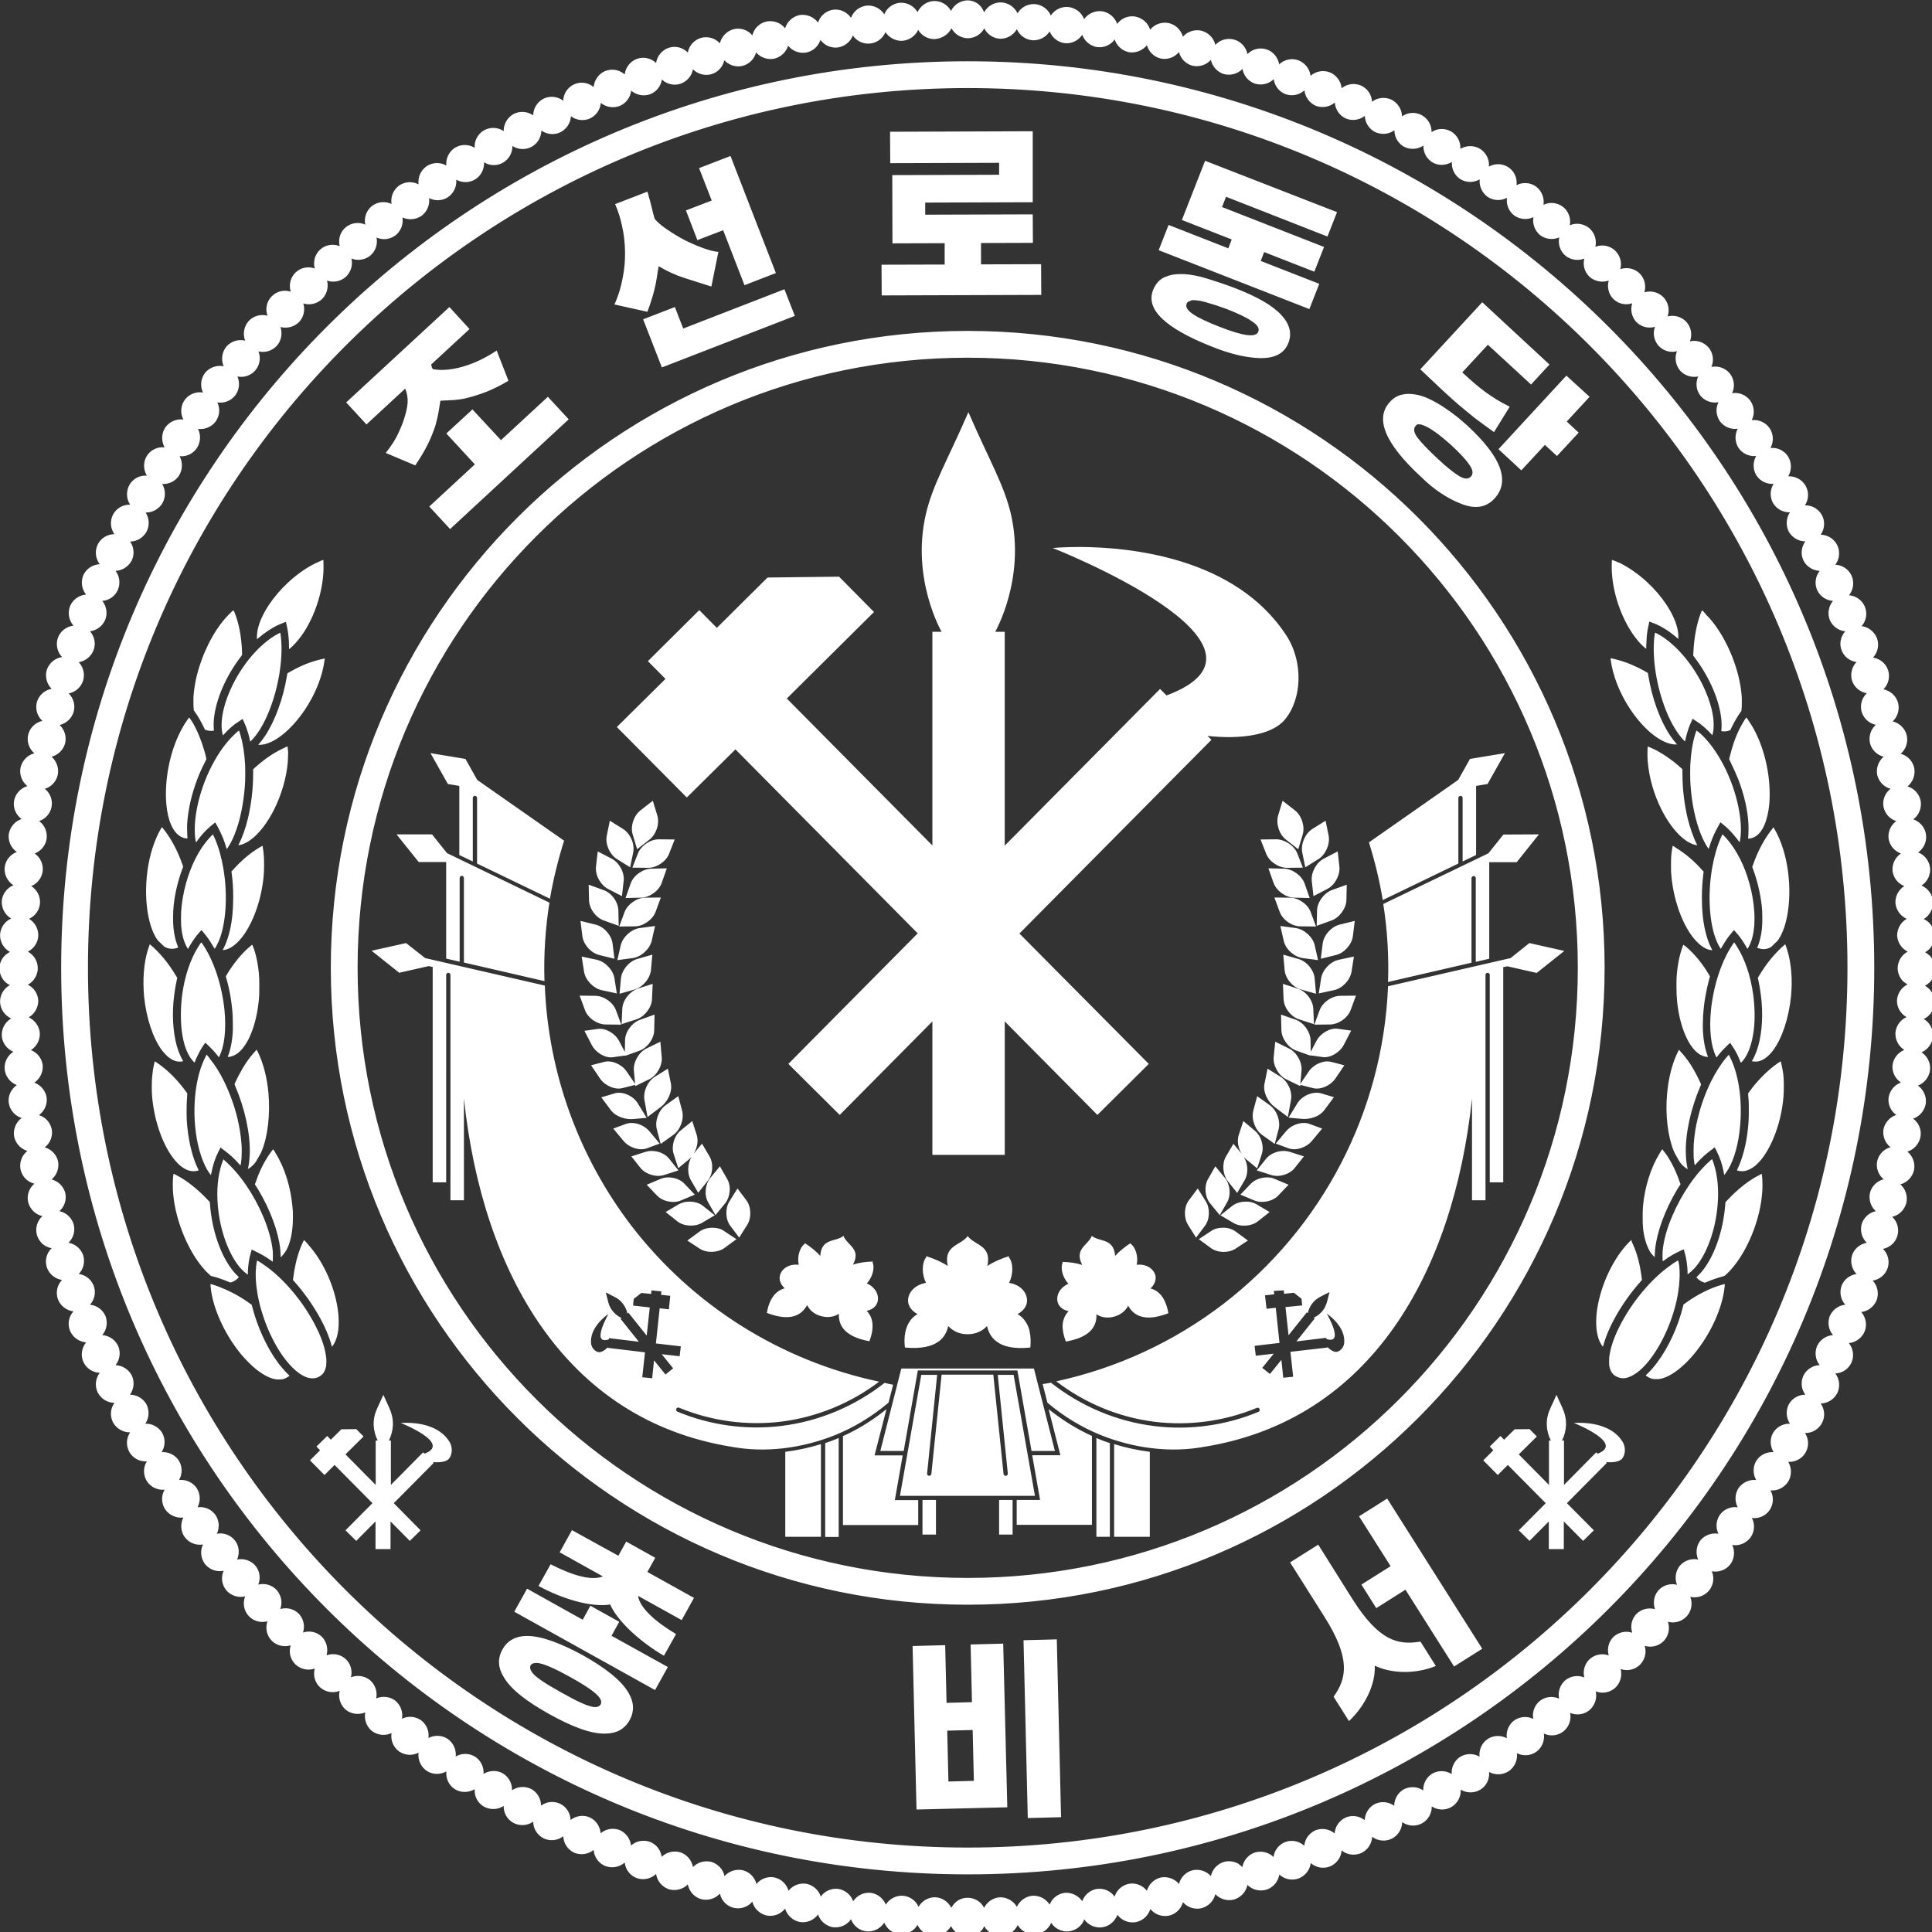 <?xml version="1.0" encoding="utf-8"?>
<!-- Generator: Adobe Illustrator 27.4.0, SVG Export Plug-In . SVG Version: 6.00 Build 0)  -->
<svg version="1.1" id="레이어_1" xmlns="http://www.w3.org/2000/svg" xmlns:xlink="http://www.w3.org/1999/xlink" x="0px"
	 y="0px" viewBox="0 0 300 300" style="enable-background:new 0 0 300 300;" xml:space="preserve">
<rect x="0" y="0" width="300" height="300" fill="#333333" stroke="none"/>
<style type="text/css">
	.st0{fill:#FFFFFF;}
</style>
<g transform="matrix(.265 0 0 .265 -16.658 -33.972)">
	<path shape-rendering="auto" image-rendering="auto" color-rendering="auto" class="st0" d="M629.9,128.4c-4.2,0.1-7.9,2.4-9.8,6.2
		c-2-3.7-5.8-5.9-10-5.8c-4.2,0.2-7.8,2.7-9.6,6.5c-2.1-3.6-6-5.7-10.2-5.5c-4.1,0.3-7.8,3-9.3,6.8c-2.2-3.5-6.2-5.5-10.4-5.1
		c-4.1,0.5-7.6,3.2-9.1,7.1c-2.4-3.4-6.4-5.3-10.5-4.7c-4.1,0.6-7.5,3.5-8.8,7.5c-2.5-3.3-6.6-5-10.7-4.4c-4.1,0.8-7.4,3.8-8.6,7.8
		c-2.6-3.3-6.8-4.8-10.9-4c-4.1,0.9-7.3,4-8.3,8.1c-2.7-3.2-6.9-4.6-11-3.6c-4,1.1-7.1,4.3-8,8.3c-2.8-3.1-7.1-4.3-11.1-3.2
		c-4,1.2-7,4.5-7.7,8.6c-2.9-3-7.2-4.1-11.2-2.8c-3.9,1.3-6.8,4.8-7.4,8.9c-3-2.9-7.4-3.8-11.3-2.4c-3.9,1.5-6.6,5-7.1,9.1
		c-3.1-2.8-7.5-3.5-11.4-2c-3.8,1.6-6.4,5.2-6.8,9.4c-3.2-2.7-7.6-3.3-11.4-1.6c-3.8,1.7-6.3,5.5-6.4,9.6c-3.3-2.5-7.7-3-11.5-1.2
		c-3.7,1.9-6.1,5.7-6.1,9.8c-3.4-2.4-7.8-2.7-11.5-0.8c-3.6,2-5.9,5.9-5.8,10c-3.5-2.3-7.9-2.5-11.6-0.4c-3.6,2.1-5.7,6.1-5.4,10.2
		c-3.5-2.2-8-2.2-11.6,0c-3.5,2.3-5.4,6.3-5,10.4c-3.6-2.1-8.1-1.9-11.6,0.4c-3.4,2.4-5.2,6.5-4.7,10.6c-3.7-1.9-8.1-1.6-11.5,0.8
		c-3.3,2.5-5,6.6-4.3,10.7c-3.8-1.8-8.2-1.3-11.5,1.2c-3.2,2.6-4.8,6.8-3.9,10.9c-3.8-1.7-8.2-1.1-11.5,1.6c-3.2,2.7-4.5,7-3.5,11
		c-3.9-1.5-8.3-0.8-11.4,2c-3.1,2.8-4.3,7.1-3.2,11.1c-3.9-1.4-8.3-0.5-11.3,2.4c-3,2.9-4,7.3-2.8,11.2c-4-1.3-8.3-0.2-11.2,2.8
		c-2.9,3-3.8,7.4-2.4,11.3c-4-1.1-8.3,0.1-11.1,3.2c-2.7,3.1-3.5,7.5-2,11.4c-4-1-8.3,0.4-11,3.5c-2.6,3.2-3.2,7.6-1.6,11.5
		c-4.1-0.8-8.3,0.7-10.9,3.9c-2.5,3.3-3,7.8-1.2,11.5c-4.1-0.7-8.2,1-10.7,4.3c-2.4,3.4-2.7,7.9-0.8,11.5c-4.1-0.5-8.2,1.3-10.6,4.7
		c-2.3,3.5-2.4,7.9-0.4,11.6c-4.1-0.4-8.2,1.5-10.4,5c-2.2,3.6-2.1,8,0,11.6c-4.2-0.3-8.1,1.8-10.2,5.4c-2,3.6-1.9,8.1,0.4,11.6
		c-4.2-0.1-8,2.1-10,5.8c-1.9,3.7-1.6,8.1,0.8,11.5c-4.2,0-8,2.4-9.8,6.1c-1.8,3.8-1.3,8.2,1.2,11.5c-4.2,0.2-7.9,2.7-9.6,6.4
		c-1.6,3.8-1,8.2,1.6,11.4c-4.1,0.3-7.8,2.9-9.4,6.8c-1.5,3.9-0.7,8.3,2,11.4c-4.1,0.5-7.7,3.2-9.1,7.1c-1.4,3.9-0.4,8.3,2.4,11.3
		c-4.1,0.6-7.5,3.5-8.9,7.4c-1.2,4-0.1,8.3,2.8,11.2c-4.1,0.8-7.4,3.7-8.6,7.7c-1.1,4,0.1,8.3,3.2,11.1c-4.1,0.9-7.3,4-8.3,8
		c-1,4,0.4,8.3,3.6,11c-4,1-7.1,4.2-8.1,8.3c-0.8,4.1,0.7,8.3,4,10.9c-4,1.2-7,4.5-7.8,8.6c-0.7,4.1,1,8.2,4.4,10.7
		c-3.9,1.3-6.8,4.7-7.5,8.8c-0.5,4.1,1.3,8.2,4.7,10.5c-3.9,1.5-6.7,5-7.1,9.1c-0.4,4.1,1.6,8.1,5.1,10.4c-3.8,1.6-6.5,5.2-6.8,9.3
		c-0.2,4.2,1.9,8.1,5.5,10.2c-3.8,1.7-6.3,5.4-6.5,9.6c-0.1,4.2,2.2,8,5.8,10c-2.4,1.2-4.3,3.1-5.3,5.5c-0.6,1.3-0.8,2.8-0.8,4.2
		c0,0,0,0,0,0c0,1.5,0.3,2.9,0.8,4.2c0.6,1.3,1.4,2.6,2.4,3.6c0,0,0,0,0,0c0.9,0.8,1.8,1.5,2.9,1.9c-3.7,2-5.9,5.8-5.8,10
		c0.2,4.2,2.7,7.8,6.5,9.6c-3.6,2.1-5.7,6-5.5,10.2c0.3,4.1,3,7.7,6.8,9.3c-3.5,2.2-5.5,6.2-5.1,10.4c0.5,4.1,3.2,7.6,7.1,9.1
		c-3.4,2.4-5.3,6.4-4.7,10.5c0.6,4.1,3.5,7.5,7.5,8.8c-3.3,2.5-5,6.6-4.4,10.7c0.8,4.1,3.8,7.4,7.8,8.6c-3.3,2.6-4.8,6.8-4,10.9
		c0.9,4.1,4,7.3,8.1,8.3c-3.2,2.7-4.6,6.9-3.6,11c1.1,4,4.3,7.1,8.3,8c-3.1,2.8-4.3,7.1-3.2,11.1c1.2,4,4.5,7,8.6,7.7
		c-3,2.9-4.1,7.2-2.8,11.2c1.3,3.9,4.8,6.8,8.9,7.4c-2.9,3-3.8,7.4-2.4,11.3c1.5,3.9,5,6.6,9.1,7.1c-2.8,3.1-3.6,7.5-2,11.4
		c1.6,3.8,5.2,6.4,9.4,6.8c-2.6,3.2-3.3,7.6-1.6,11.4c1.7,3.8,5.5,6.3,9.6,6.4c-2.5,3.3-3,7.7-1.2,11.5c1.9,3.7,5.7,6.1,9.8,6.1
		c-2.4,3.4-2.7,7.8-0.8,11.5c2,3.6,5.9,5.9,10,5.8c-2.3,3.5-2.5,7.9-0.4,11.6c2.1,3.6,6.1,5.7,10.2,5.4c-2.2,3.5-2.2,8,0,11.6
		c2.3,3.5,6.3,5.4,10.4,5c-2.1,3.6-1.9,8.1,0.4,11.6c2.4,3.4,6.5,5.2,10.6,4.7c-1.9,3.7-1.6,8.1,0.8,11.5c2.5,3.3,6.6,5,10.7,4.3
		c-1.8,3.8-1.3,8.2,1.2,11.5c2.6,3.2,6.8,4.8,10.9,3.9c-1.7,3.8-1.1,8.2,1.6,11.5c2.7,3.1,7,4.5,11,3.5c-1.5,3.9-0.8,8.3,2,11.4
		c2.8,3.1,7.1,4.3,11.1,3.2c-1.4,3.9-0.5,8.3,2.4,11.3c2.9,3,7.3,4,11.2,2.8c-1.3,4-0.2,8.3,2.8,11.2c3,2.8,7.4,3.8,11.3,2.4
		c-1.1,4,0.1,8.3,3.2,11.1c3.1,2.7,7.5,3.5,11.4,2c-1,4,0.4,8.3,3.5,11c3.2,2.6,7.6,3.2,11.5,1.6c-0.8,4.1,0.7,8.3,3.9,10.9
		c3.3,2.5,7.8,3,11.5,1.2c-0.7,4.1,1,8.2,4.3,10.7c3.4,2.4,7.9,2.7,11.5,0.8c-0.5,4.1,1.3,8.2,4.7,10.6c3.5,2.3,7.9,2.4,11.6,0.4
		c-0.4,4.1,1.5,8.2,5,10.4c3.6,2.2,8,2.1,11.6,0c-0.3,4.2,1.8,8.1,5.4,10.2c3.6,2,8.1,1.9,11.6-0.4c-0.1,4.2,2.1,8,5.8,10
		c3.7,1.9,8.2,1.6,11.5-0.8c0,4.2,2.4,7.9,6.1,9.8c3.8,1.8,8.2,1.3,11.5-1.2c0.2,4.2,2.7,7.9,6.4,9.6c3.8,1.6,8.2,1,11.4-1.6
		c0.3,4.1,2.9,7.8,6.8,9.4c3.9,1.5,8.3,0.7,11.4-2c0.5,4.1,3.2,7.7,7.1,9.1c3.9,1.4,8.3,0.4,11.3-2.4c0.6,4.1,3.5,7.5,7.4,8.9
		c4,1.2,8.3,0.1,11.2-2.8c0.8,4.1,3.7,7.4,7.7,8.6c4,1.1,8.3-0.2,11.1-3.2c0.9,4.1,4,7.3,8,8.3c4,1,8.3-0.4,11-3.6
		c1,4,4.2,7.1,8.3,8.1c4.1,0.8,8.3-0.7,10.9-4c1.2,4,4.5,7,8.6,7.8c4.1,0.7,8.2-1,10.7-4.4c1.3,3.9,4.7,6.8,8.8,7.5
		c4.1,0.5,8.2-1.3,10.5-4.7c1.5,3.9,5,6.7,9.1,7.1c4.1,0.4,8.1-1.6,10.4-5.1c1.6,3.8,5.2,6.5,9.3,6.8c4.2,0.2,8.1-1.9,10.2-5.5
		c1.7,3.8,5.4,6.3,9.6,6.5c4.2,0.1,8-2.2,10-5.8c1.9,3.7,5.6,6.1,9.8,6.2c2.9,0,5.8-1.2,7.8-3.3c0.8-0.8,1.4-1.8,1.9-2.8
		c2,3.6,5.9,5.8,10.1,5.7c4.1-0.2,7.8-2.7,9.5-6.4c2.1,3.6,6.1,5.6,10.3,5.4c4.1-0.3,7.7-2.9,9.3-6.7c2.3,3.5,6.3,5.4,10.4,5
		c4.1-0.5,7.6-3.2,9-7c2.4,3.4,6.5,5.2,10.6,4.6c4.1-0.6,7.4-3.5,8.8-7.3c2.5,3.3,6.7,5,10.8,4.3c4-0.8,7.3-3.7,8.5-7.7
		c2.6,3.2,6.8,4.7,10.9,3.9c4-0.9,7.2-4,8.2-7.9c2.7,3.1,7,4.5,11,3.5c4-1.1,7-4.2,8-8.2c2.8,3,7.1,4.2,11.1,3.1
		c3.9-1.2,6.9-4.5,7.7-8.5c2.9,2.9,7.3,4,11.3,2.7c3.9-1.3,6.7-4.7,7.4-8.8c3,2.8,7.4,3.7,11.3,2.3c3.8-1.5,6.6-4.9,7.1-9
		c3.1,2.7,7.5,3.5,11.4,1.9c3.8-1.6,6.4-5.2,6.7-9.3c3.2,2.6,7.7,3.2,11.5,1.5c3.7-1.7,6.2-5.4,6.4-9.5c3.3,2.5,7.8,2.9,11.5,1.1
		c3.7-1.9,6-5.6,6.1-9.7c3.4,2.4,7.9,2.7,11.6,0.7c3.6-2,5.8-5.8,5.7-9.9c3.5,2.3,8,2.4,11.6,0.3c3.5-2.1,5.6-6,5.4-10.1
		c3.6,2.1,8,2.1,11.6-0.1c3.5-2.2,5.4-6.2,5-10.3c3.6,2,8.1,1.8,11.6-0.5c3.4-2.4,5.2-6.4,4.7-10.5c3.7,1.9,8.2,1.5,11.5-0.9
		c3.3-2.5,4.9-6.6,4.3-10.6c3.8,1.8,8.2,1.3,11.5-1.3c3.2-2.6,4.7-6.7,3.9-10.8c3.8,1.6,8.3,1,11.4-1.7c3.1-2.7,4.5-6.9,3.6-10.9
		c3.9,1.5,8.3,0.7,11.4-2.1c3-2.8,4.2-7,3.2-11c3.9,1.4,8.3,0.4,11.3-2.5c2.9-2.9,4-7.2,2.8-11.1c4,1.2,8.3,0.1,11.2-2.9
		c2.8-3,3.7-7.3,2.4-11.2c4,1.1,8.3-0.2,11.1-3.3c2.7-3.1,3.5-7.4,2-11.3c4.1,0.9,8.3-0.5,11-3.7c2.6-3.2,3.2-7.6,1.6-11.3
		c4.1,0.8,8.3-0.8,10.8-4c2.5-3.3,2.9-7.7,1.2-11.4c4.1,0.7,8.2-1.1,10.7-4.4c2.4-3.4,2.7-7.8,0.8-11.4c4.1,0.5,8.2-1.3,10.5-4.8
		c2.2-3.4,2.4-7.8,0.4-11.4c4.1,0.4,8.1-1.6,10.4-5.2c2.1-3.5,2.1-7.9,0-11.5c4.2,0.2,8.1-1.9,10.2-5.5c2-3.6,1.9-8-0.4-11.4
		c4.2,0.1,8-2.2,10-5.9c1.9-3.7,1.6-8.1-0.8-11.4c4.2-0.1,7.9-2.5,9.8-6.2c1.7-3.7,1.3-8.1-1.2-11.4c4.2-0.2,7.8-2.7,9.5-6.5
		c1.6-3.8,1-8.1-1.6-11.3c4.1-0.4,7.7-3,9.3-6.9c1.5-3.8,0.7-8.2-2-11.3c4.1-0.5,7.6-3.3,9.1-7.2c1.3-3.9,0.4-8.2-2.4-11.2
		c4.1-0.7,7.5-3.5,8.8-7.5c1.2-3.9,0.2-8.2-2.8-11.1c4.1-0.8,7.4-3.8,8.5-7.8c1.1-4-0.1-8.2-3.1-11c4.1-0.9,7.2-4.1,8.3-8.1
		c0.9-4-0.4-8.2-3.5-10.9c4-1.1,7.1-4.3,8-8.4c0.8-4-0.7-8.2-3.9-10.8c4-1.2,6.9-4.6,7.7-8.7c0.7-4.1-1-8.2-4.3-10.6
		c3.9-1.4,6.8-4.8,7.4-8.9c0.5-4.1-1.3-8.1-4.6-10.5c3.9-1.5,6.6-5,7.1-9.2c0.4-4.1-1.6-8.1-5-10.3c3.8-1.6,6.4-5.3,6.7-9.4
		c0.2-4.1-1.8-8-5.4-10.1c3.8-1.8,6.2-5.5,6.4-9.6c0.1-4.1-2.1-7.9-5.7-9.9c1-0.5,1.9-1.2,2.7-1.9c0.1-0.1,0.1-0.1,0.2-0.2
		c1-1,1.7-2.1,2.3-3.4c0-0.1,0-0.1,0.1-0.2c0.5-1.3,0.8-2.7,0.8-4.1c0,0,0,0,0,0s0,0,0,0c0,0,0,0,0,0c0-1.4-0.3-2.8-0.8-4.1
		c0-0.1,0-0.1-0.1-0.2c-0.5-1.3-1.3-2.4-2.3-3.4c-0.1-0.1-0.1-0.1-0.2-0.2c-0.8-0.7-1.6-1.4-2.6-1.9c3.6-2,5.7-5.9,5.6-10
		c-0.2-4.1-2.7-7.8-6.4-9.5c3.6-2.1,5.6-6.1,5.4-10.3c-0.3-4.1-2.9-7.7-6.7-9.3c3.5-2.3,5.4-6.3,5-10.4c-0.5-4.1-3.2-7.6-7-9
		c3.4-2.4,5.2-6.5,4.6-10.6c-0.6-4.1-3.5-7.4-7.4-8.8c3.3-2.5,5-6.7,4.3-10.8c-0.8-4-3.7-7.3-7.7-8.5c3.2-2.6,4.7-6.8,3.9-10.9
		c-0.9-4-4-7.2-7.9-8.2c3.1-2.7,4.5-7,3.5-11c-1.1-4-4.2-7-8.2-8c3-2.8,4.2-7.1,3.1-11.1c-1.2-3.9-4.5-6.9-8.5-7.7
		c2.9-2.9,4-7.3,2.7-11.2c-1.3-3.9-4.7-6.7-8.8-7.4c2.8-3,3.7-7.4,2.3-11.3c-1.5-3.8-4.9-6.6-9-7.1c2.7-3.1,3.5-7.5,1.9-11.4
		c-1.6-3.8-5.2-6.4-9.3-6.7c2.6-3.2,3.2-7.7,1.5-11.5c-1.7-3.7-5.4-6.2-9.5-6.4c2.5-3.3,2.9-7.8,1.1-11.5c-1.9-3.7-5.6-6-9.7-6.1
		c2.4-3.4,2.7-7.9,0.7-11.5c-2-3.6-5.8-5.8-9.9-5.7c2.3-3.5,2.4-8,0.3-11.6c-2.1-3.5-6-5.6-10.1-5.4c2.1-3.6,2.1-8-0.1-11.6
		c-2.2-3.5-6.2-5.4-10.3-5c2-3.6,1.8-8.1-0.5-11.6c-2.4-3.4-6.4-5.2-10.5-4.7c1.9-3.7,1.5-8.2-0.9-11.5c-2.5-3.3-6.6-5-10.6-4.3
		c1.8-3.8,1.3-8.2-1.3-11.5c-2.6-3.2-6.7-4.7-10.8-3.9c1.6-3.8,1-8.2-1.7-11.4c-2.7-3.1-6.9-4.5-10.9-3.6c1.5-3.9,0.7-8.3-2.1-11.4
		c-2.8-3-7-4.2-11-3.2c1.4-3.9,0.4-8.3-2.5-11.3c-2.9-2.9-7.2-4-11.1-2.8c1.2-4,0.1-8.3-2.9-11.2c-3-2.8-7.3-3.7-11.2-2.4
		c1.1-4-0.2-8.3-3.3-11.1c-3.1-2.7-7.4-3.5-11.3-2c0.9-4.1-0.5-8.3-3.7-11c-3.2-2.6-7.6-3.2-11.3-1.6c0.8-4.1-0.8-8.3-4-10.8
		c-3.3-2.5-7.7-3-11.4-1.2c0.6-4.1-1.1-8.2-4.4-10.7c-3.4-2.4-7.8-2.7-11.4-0.8c0.5-4.1-1.3-8.2-4.8-10.5c-3.4-2.2-7.8-2.4-11.4-0.4
		c0.4-4.1-1.6-8.1-5.2-10.4c-3.5-2.1-7.9-2.1-11.5,0c0.2-4.2-1.9-8.1-5.5-10.2c-3.6-2-8-1.9-11.4,0.4c0.1-4.2-2.2-8-5.9-10
		c-3.7-1.9-8.1-1.6-11.4,0.8c-0.1-4.2-2.5-7.9-6.2-9.8c-3.7-1.7-8.1-1.3-11.4,1.2c-0.2-4.2-2.7-7.8-6.5-9.5c-3.8-1.6-8.1-1-11.3,1.6
		c-0.4-4.1-3-7.7-6.9-9.3c-3.8-1.5-8.2-0.7-11.3,2c-0.5-4.1-3.3-7.6-7.2-9.1c-3.9-1.4-8.2-0.4-11.2,2.4c-0.7-4.1-3.5-7.5-7.5-8.8
		c-3.9-1.2-8.2-0.2-11.1,2.8c-0.8-4.1-3.8-7.4-7.8-8.5c-4-1.1-8.2,0.1-11,3.1c-0.9-4.1-4.1-7.2-8.1-8.3c-4-0.9-8.2,0.4-10.9,3.5
		c-1.1-4-4.3-7.1-8.4-8c-4-0.8-8.2,0.7-10.8,3.9c-1.2-4-4.6-6.9-8.7-7.7c-4.1-0.7-8.2,1-10.6,4.3c-1.4-3.9-4.8-6.8-8.9-7.4
		c-4.1-0.5-8.1,1.3-10.5,4.6c-1.5-3.9-5-6.6-9.2-7.1c-4.1-0.4-8.1,1.6-10.3,5c-1.6-3.8-5.3-6.4-9.4-6.7c-4.1-0.2-8,1.8-10.1,5.4
		c-1.8-3.8-5.5-6.2-9.6-6.4c-4.2-0.1-8,2.2-10,5.8C637.8,130.8,634,128.5,629.9,128.4L629.9,128.4z M620.4,144.8
		c1.9,3.5,5.5,5.7,9.5,5.8c4,0,7.8-2.2,9.7-5.8c1.8,3.6,5.3,5.9,9.3,6.1c4,0.1,7.8-2.1,9.8-5.6c1.6,3.7,5.2,6.2,9.2,6.5
		c4,0.2,7.9-1.8,10-5.2c1.5,3.7,4.9,6.4,8.9,6.9c4,0.4,7.9-1.5,10.2-4.9c1.4,3.8,4.7,6.5,8.7,7.2c4,0.5,8-1.2,10.3-4.5
		c1.2,3.8,4.5,6.7,8.4,7.5c4,0.6,8-1,10.5-4.1c1.1,3.9,4.2,6.9,8.2,7.8c4,0.8,8-0.7,10.6-3.8c1,3.9,4,7,7.9,8
		c3.9,0.9,8.1-0.4,10.8-3.4c0.8,3.9,3.8,7.1,7.6,8.3c3.9,1,8.1-0.1,10.9-3c0.7,4,3.5,7.3,7.3,8.6c3.9,1.2,8.1,0.2,11-2.6
		c0.6,4,3.2,7.4,7,8.8c3.8,1.3,8,0.5,11-2.3c0.4,4,3,7.5,6.7,9.1c3.8,1.4,8,0.7,11.1-1.9c0.3,4,2.7,7.6,6.4,9.3
		c3.7,1.6,8,1,11.2-1.5c0.1,4,2.5,7.7,6.1,9.5c3.7,1.7,8,1.3,11.2-1.1c0,4,2.2,7.8,5.7,9.7c3.6,1.8,7.9,1.6,11.3-0.7
		c-0.1,4,1.9,7.8,5.4,9.9c3.5,2,7.8,1.8,11.3-0.3c-0.3,4,1.6,7.9,5,10.1c3.5,2.1,7.8,2.1,11.3,0.1c-0.4,4,1.4,7.9,4.7,10.3
		c3.4,2.2,7.7,2.4,11.3,0.5c-0.6,4,1.1,8,4.3,10.4c3.3,2.3,7.6,2.7,11.2,0.9c-0.7,4,0.8,8,3.9,10.6c3.2,2.4,7.5,2.9,11.2,1.3
		c-0.8,3.9,0.5,8,3.6,10.7c3.1,2.5,7.4,3.2,11.1,1.7c-1,3.9,0.2,8.1,3.2,10.8c3,2.6,7.3,3.4,11.1,2.1c-1.1,3.9,0,8.1,2.8,10.9
		c3,2.8,7.2,3.7,11,2.4c-1.3,3.8-0.3,8.1,2.4,11c2.9,2.9,7,3.9,10.9,2.8c-1.4,3.8-0.6,8,2.1,11.1c2.8,3,6.9,4.2,10.8,3.2
		c-1.5,3.7-0.9,8,1.7,11.2c2.6,3,6.7,4.4,10.7,3.6c-1.6,3.7-1.2,8,1.3,11.2c2.5,3.1,6.6,4.6,10.6,3.9c-1.8,3.6-1.4,7.9,0.9,11.2
		c2.4,3.2,6.4,4.9,10.4,4.3c-1.9,3.6-1.7,7.9,0.5,11.3c2.3,3.3,6.2,5.1,10.3,4.7c-2,3.5-2,7.8,0.1,11.3c2.2,3.4,6.1,5.3,10.1,5
		c-2.1,3.4-2.3,7.7-0.3,11.3c2.1,3.5,5.9,5.5,9.9,5.4c-2.3,3.3-2.5,7.7-0.7,11.3c2,3.5,5.7,5.7,9.7,5.7c-2.4,3.3-2.8,7.6-1.1,11.2
		c1.8,3.6,5.5,5.9,9.5,6.1c-2.5,3.2-3.1,7.5-1.5,11.2c1.7,3.7,5.3,6.1,9.3,6.4c-2.6,3.1-3.3,7.4-1.9,11.1c1.6,3.7,5,6.3,9.1,6.7
		c-2.7,3-3.6,7.2-2.2,11c1.4,3.8,4.8,6.5,8.8,7c-2.8,2.9-3.8,7.1-2.6,11c1.3,3.8,4.6,6.6,8.6,7.3c-2.9,2.8-4.1,7-3,10.9
		c1.2,3.9,4.4,6.8,8.3,7.6c-3,2.7-4.3,6.8-3.4,10.8c1,3.9,4.1,6.9,8,7.9c-3.1,2.6-4.5,6.7-3.8,10.6c0.9,3.9,3.9,7.1,7.8,8.2
		c-3.2,2.5-4.8,6.5-4.1,10.5c0.8,4,3.6,7.2,7.5,8.4c-3.3,2.4-5,6.3-4.5,10.3c0.6,4,3.4,7.3,7.2,8.7c-3.4,2.3-5.2,6.2-4.9,10.2
		c0.5,4,3.1,7.4,6.9,8.9c-3.4,2.1-5.4,6-5.2,10c0.4,4,2.9,7.5,6.6,9.2c-3.5,2-5.6,5.8-5.6,9.8c0.2,4,2.6,7.6,6.2,9.4
		c-3.6,1.9-5.8,5.6-5.9,9.6c0,2.9,1.2,5.8,3.2,7.8c0.8,0.7,1.7,1.3,2.6,1.8c-3.6,1.8-6,5.4-6.2,9.4c-0.1,4,2.1,7.8,5.6,9.8
		c-3.7,1.6-6.2,5.2-6.5,9.2c-0.2,4,1.8,7.9,5.2,10c-3.7,1.5-6.4,4.9-6.9,8.9c-0.4,4,1.5,7.9,4.9,10.2c-3.8,1.4-6.5,4.7-7.2,8.7
		c-0.5,4,1.2,8,4.5,10.3c-3.8,1.2-6.7,4.5-7.5,8.4c-0.6,4,0.9,8,4.1,10.5c-3.9,1.1-6.9,4.2-7.8,8.2c-0.8,4,0.7,8,3.8,10.6
		c-3.9,1-7,4-8,7.9c-0.9,3.9,0.4,8.1,3.4,10.8c-4,0.8-7.1,3.8-8.3,7.6c-1,3.9,0.1,8.1,3,10.9c-4,0.7-7.3,3.5-8.6,7.3
		c-1.2,3.9-0.2,8.1,2.6,11c-4,0.6-7.4,3.2-8.8,7c-1.3,3.8-0.5,8,2.2,11c-4,0.4-7.5,3-9.1,6.7c-1.4,3.8-0.7,8,1.9,11.1
		c-4,0.3-7.6,2.7-9.3,6.4c-1.6,3.7-1,8,1.5,11.2c-4,0.1-7.7,2.5-9.5,6.1c-1.7,3.7-1.3,8,1.1,11.2c-4,0-7.8,2.2-9.7,5.7
		c-1.8,3.6-1.6,7.9,0.7,11.3c-4-0.1-7.8,1.9-9.9,5.4c-2,3.5-1.8,7.8,0.3,11.3c-4-0.3-7.9,1.6-10.1,5c-2.1,3.5-2.1,7.8-0.1,11.3
		c-4-0.4-7.9,1.4-10.3,4.7c-2.2,3.4-2.4,7.7-0.5,11.3c-4-0.6-8,1.1-10.4,4.3c-2.3,3.3-2.7,7.6-0.9,11.2c-4-0.7-8,0.8-10.6,3.9
		c-2.4,3.2-2.9,7.5-1.3,11.2c-3.9-0.8-8,0.5-10.7,3.6c-2.5,3.1-3.2,7.4-1.7,11.2c-3.9-1-8.1,0.2-10.8,3.2c-2.7,3-3.4,7.3-2.1,11.1
		c-3.9-1.1-8.1,0-10.9,2.8c-2.8,3-3.7,7.2-2.4,11c-3.8-1.3-8.1-0.3-11,2.4c-2.9,2.9-3.9,7-2.8,10.9c-3.8-1.4-8-0.6-11.1,2.1
		c-3,2.8-4.2,6.9-3.2,10.8c-3.7-1.5-8-0.9-11.2,1.7c-3,2.6-4.4,6.7-3.6,10.7c-3.7-1.6-8-1.2-11.2,1.3c-3.1,2.5-4.7,6.6-3.9,10.6
		c-3.6-1.8-7.9-1.4-11.2,0.9c-3.2,2.4-4.9,6.4-4.3,10.4c-3.6-1.9-7.9-1.7-11.3,0.5c-3.3,2.3-5.1,6.2-4.7,10.3c-3.5-2-7.8-2-11.3,0.1
		c-3.4,2.2-5.3,6.1-5,10.1c-3.4-2.1-7.7-2.3-11.3-0.3c-3.5,2.1-5.5,5.9-5.4,9.9c-3.3-2.3-7.7-2.5-11.3-0.7c-3.5,2-5.7,5.7-5.7,9.7
		c-3.3-2.4-7.6-2.8-11.2-1.1c-3.6,1.8-5.9,5.5-6.1,9.5c-3.2-2.5-7.5-3.1-11.2-1.5c-3.7,1.7-6.1,5.3-6.4,9.3
		c-3.1-2.6-7.3-3.3-11.1-1.9c-3.7,1.6-6.3,5-6.7,9.1c-3-2.7-7.2-3.6-11-2.2c-3.8,1.4-6.5,4.8-7,8.8c-2.9-2.8-7.1-3.8-11-2.6
		c-3.8,1.3-6.6,4.6-7.3,8.6c-0.7-0.8-1.5-1.5-2.4-2.1c-2.6-1.4-5.6-1.8-8.4-1c-3.9,1.2-6.8,4.4-7.6,8.3c-2.7-3-6.8-4.3-10.8-3.4
		c-3.9,1-6.9,4.1-7.9,8c-2.6-3.1-6.7-4.5-10.6-3.8c-3.9,0.9-7.1,3.9-8.2,7.8c-2.5-3.2-6.5-4.8-10.5-4.1c-4,0.8-7.2,3.6-8.4,7.5
		c-2.4-3.3-6.3-5-10.3-4.5c-4,0.6-7.3,3.4-8.7,7.2c-2.3-3.3-6.2-5.2-10.2-4.9c-4,0.5-7.4,3.1-8.9,6.9c-2.1-3.4-6-5.4-10-5.2
		c-4,0.3-7.5,2.9-9.2,6.5c-2-3.5-5.8-5.6-9.8-5.6c-4,0.2-7.6,2.6-9.4,6.2c-0.5-1-1.1-1.8-1.8-2.6c-2.1-2.1-4.9-3.3-7.8-3.3
		c-1.5,0-2.9,0.3-4.2,0.8c-2.3,1-4.2,2.8-5.4,5.1c-1.8-3.6-5.4-6-9.4-6.2c-4-0.1-7.8,2.1-9.8,5.6c-1.6-3.7-5.2-6.2-9.2-6.5
		c-4-0.2-7.9,1.8-10,5.2c-1.5-3.7-4.9-6.4-8.9-6.9c-4-0.4-7.9,1.5-10.2,4.9c-1.4-3.8-4.7-6.5-8.7-7.2c-4-0.5-8,1.2-10.3,4.5
		c-1.2-3.8-4.5-6.7-8.4-7.5c-4-0.6-8,0.9-10.5,4.1c-1.1-3.9-4.2-6.9-8.2-7.8c-4-0.8-8,0.7-10.6,3.8c-1-3.9-4-7-7.9-8
		c-3.9-0.9-8.1,0.4-10.8,3.4c-0.8-3.9-3.8-7.1-7.6-8.3c-3.9-1-8.1,0.1-10.9,3c-0.7-4-3.5-7.3-7.3-8.6c-3.9-1.2-8.1-0.2-11,2.6
		c-0.6-4-3.2-7.4-7-8.8c-3.8-1.3-8-0.5-11,2.2c-0.4-4-3-7.5-6.7-9.1c-3.8-1.4-8-0.7-11.1,1.9c-0.3-4-2.7-7.6-6.4-9.3
		c-3.7-1.6-8-1-11.2,1.5c-0.1-4-2.5-7.7-6.1-9.5c-3.7-1.7-8-1.3-11.2,1.1c0-4-2.2-7.8-5.7-9.7c-3.6-1.8-7.9-1.6-11.3,0.7
		c0.1-4-1.9-7.8-5.4-9.9c-3.5-2-7.8-1.8-11.3,0.3c0.3-4-1.6-7.9-5-10.1c-3.5-2.1-7.8-2.1-11.3-0.1c0.4-4-1.4-7.9-4.7-10.3
		c-3.4-2.2-7.7-2.4-11.3-0.5c0.6-4-1.1-8-4.3-10.4c-3.3-2.3-7.6-2.7-11.2-0.9c0.7-4-0.8-8-3.9-10.6c-3.2-2.4-7.5-2.9-11.2-1.3
		c0.8-3.9-0.5-8-3.6-10.7c-3.1-2.5-7.4-3.2-11.2-1.7c1-3.9-0.2-8.1-3.2-10.8c-3-2.7-7.3-3.4-11.1-2.1c1.1-3.9,0-8.1-2.8-10.9
		c-3-2.8-7.2-3.7-11-2.4c1.3-3.8,0.3-8.1-2.4-11c-2.9-2.9-7-3.9-10.9-2.8c1.4-3.8,0.6-8-2.1-11.1c-2.8-3-6.9-4.2-10.8-3.2
		c1.5-3.7,0.9-8-1.7-11.1c-2.6-3-6.7-4.4-10.7-3.6c1.6-3.7,1.2-8-1.3-11.2c-2.5-3.1-6.6-4.7-10.6-3.9c1.8-3.6,1.4-7.9-0.9-11.2
		c-2.4-3.2-6.4-4.9-10.4-4.3c1.9-3.6,1.7-7.9-0.5-11.3c-2.3-3.3-6.2-5.1-10.3-4.7c2-3.5,2-7.8-0.1-11.3c-2.2-3.4-6.1-5.3-10.1-5
		c2.1-3.4,2.3-7.7,0.3-11.3c-2.1-3.5-5.9-5.5-9.9-5.4c2.3-3.3,2.5-7.7,0.7-11.3c-2-3.5-5.7-5.7-9.7-5.7c2.4-3.3,2.8-7.6,1.1-11.2
		c-1.8-3.6-5.5-5.9-9.5-6.1c2.5-3.2,3.1-7.5,1.5-11.2c-1.7-3.7-5.3-6.1-9.3-6.4c2.6-3.1,3.3-7.3,1.9-11.1c-1.6-3.7-5-6.3-9.1-6.7
		c2.7-3,3.6-7.2,2.2-11c-1.4-3.8-4.8-6.5-8.8-7c2.8-2.9,3.8-7.1,2.6-11c-1.3-3.8-4.6-6.6-8.6-7.3c2.9-2.8,4.1-7,3-10.9
		c-1.2-3.9-4.4-6.8-8.3-7.6c3-2.7,4.3-6.8,3.4-10.7c-1-3.9-4.1-6.9-8-7.9c3.1-2.6,4.5-6.7,3.8-10.6c-0.9-3.9-3.9-7.1-7.8-8.2
		c3.2-2.5,4.8-6.5,4.1-10.5c-0.8-4-3.6-7.2-7.5-8.4c3.3-2.4,5-6.3,4.5-10.3c-0.6-4-3.4-7.3-7.2-8.7c3.3-2.3,5.2-6.2,4.9-10.2
		c-0.5-4-3.1-7.4-6.9-8.9c3.4-2.1,5.4-6,5.2-10c-0.3-4-2.9-7.5-6.5-9.2c3.5-2,5.6-5.8,5.6-9.8c-0.2-4-2.5-7.5-6.1-9.3
		c0.9-0.5,1.7-1.1,2.4-1.8c0.1-0.1,0.1-0.1,0.2-0.2c1-1,1.7-2.1,2.3-3.4c0-0.1,0-0.1,0.1-0.2c0.5-1.3,0.8-2.7,0.8-4.1c0,0,0,0,0,0
		c0-1.4-0.3-2.8-0.8-4.1c0-0.1-0.1-0.1-0.1-0.2c-0.5-1.3-1.3-2.4-2.3-3.4c-0.1-0.1-0.1-0.1-0.2-0.2c-0.7-0.7-1.5-1.3-2.4-1.8
		c3.6-1.8,5.9-5.3,6.1-9.3c0.1-4-1.9-7.8-5.4-9.9c3.6-1.7,6.1-5.1,6.4-9.1c0.3-4-1.7-7.9-5.1-10.1c3.7-1.5,6.2-4.9,6.7-8.9
		c0.4-4-1.4-7.9-4.7-10.2c3.7-1.4,6.4-4.7,7-8.6c0.5-4-1.1-8-4.4-10.4c3.8-1.3,6.6-4.5,7.3-8.4c0.7-4-0.8-8-4-10.5
		c3.8-1.1,6.7-4.2,7.6-8.1c0.8-4-0.6-8-3.6-10.7c3.8-1,6.9-4,7.9-7.8c1-3.9-0.3-8.1-3.2-10.8c3.9-0.9,7-3.8,8.2-7.6
		c1.1-3.9,0-8.1-2.9-10.9c3.9-0.7,7.1-3.5,8.4-7.3c1.2-3.8,0.3-8.1-2.5-11c3.9-0.6,7.2-3.3,8.7-7c1.4-3.8,0.6-8-2.1-11.1
		c3.9-0.5,7.3-3,8.9-6.7c1.5-3.7,0.8-8-1.7-11.1c4-0.3,7.5-2.8,9.1-6.4c1.6-3.7,1.1-8-1.3-11.2c4-0.2,7.5-2.5,9.4-6
		c1.8-3.6,1.4-7.9-0.9-11.2c4,0,7.6-2.2,9.6-5.7c1.9-3.6,1.7-7.9-0.5-11.3c4,0.1,7.7-2,9.8-5.4c2-3.5,2-7.8-0.1-11.3
		c4,0.2,7.8-1.7,9.9-5c2.1-3.4,2.2-7.7,0.3-11.3c4,0.4,7.8-1.4,10.1-4.7c2.2-3.4,2.5-7.7,0.7-11.3c3.9,0.5,7.9-1.1,10.3-4.3
		c2.4-3.3,2.8-7.6,1-11.2c3.9,0.6,7.9-0.9,10.4-4c2.5-3.2,3-7.5,1.4-11.2c3.9,0.8,7.9-0.6,10.5-3.6c2.6-3.1,3.3-7.4,1.8-11.1
		c3.9,0.9,7.9-0.3,10.7-3.2c2.7-3,3.5-7.2,2.2-11.1c3.8,1,7.9,0,10.8-2.8c2.8-2.9,3.8-7.1,2.6-11c3.8,1.2,7.9,0.2,10.9-2.5
		c2.9-2.8,4-7,3-10.9c3.8,1.3,7.9,0.5,10.9-2.1c3-2.7,4.3-6.8,3.4-10.8c3.7,1.4,7.9,0.8,11-1.7c3.1-2.6,4.5-6.7,3.7-10.6
		c3.7,1.6,7.9,1.1,11.1-1.3c3.2-2.5,4.7-6.5,4.1-10.5c3.6,1.7,7.8,1.3,11.1-0.9c3.3-2.4,5-6.4,4.5-10.4c3.5,1.8,7.8,1.6,11.1-0.6
		c3.3-2.3,5.2-6.2,4.8-10.2c3.5,1.9,7.7,1.9,11.1-0.2c3.4-2.1,5.4-6,5.2-10c3.4,2.1,7.6,2.2,11.1,0.2c3.5-2,5.6-5.8,5.5-9.8
		c3.3,2.2,7.6,2.4,11.1,0.6c3.6-1.9,5.8-5.6,5.9-9.6c3.2,2.3,7.5,2.7,11.1,1c3.6-1.8,6-5.4,6.2-9.4c3.2,2.4,7.4,2.9,11,1.4
		c3.7-1.7,6.2-5.2,6.5-9.2c3.1,2.5,7.3,3.2,11,1.8c3.7-1.5,6.4-5,6.8-9c3,2.6,7.2,3.4,10.9,2.2c3.8-1.4,6.5-4.7,7.1-8.7
		c2.9,2.7,7,3.7,10.8,2.5c3.8-1.3,6.7-4.5,7.4-8.5c2.8,2.8,6.9,3.9,10.7,2.9c3.9-1.1,6.8-4.3,7.7-8.2c2.7,2.9,6.8,4.2,10.6,3.3
		c3.9-1,7-4,8-7.9c2.6,3,6.6,4.4,10.5,3.7c3.9-0.9,7.1-3.8,8.3-7.6c2.5,3.1,6.5,4.6,10.4,4c4-0.7,7.2-3.5,8.5-7.4
		c2.4,3.2,6.3,4.9,10.2,4.4c4-0.6,7.4-3.3,8.8-7c2.3,3.3,6.1,5.1,10.1,4.7c4-0.4,7.5-3,9-6.7c2.2,3.3,5.9,5.3,9.9,5.1
		c4-0.3,7.6-2.8,9.3-6.4c2,3.4,5.7,5.5,9.7,5.4C614.9,150.8,618.5,148.4,620.4,144.8L620.4,144.8z M629.9,164.1
		c-293.3,0-531.2,237.9-531.2,531.2s237.9,531.2,531.2,531.2c293.3,0,531.2-237.9,531.2-531.2S923.1,164.1,629.9,164.1z
		 M629.9,179.8c284.8,0,515.5,230.7,515.5,515.5c0,284.8-230.7,515.5-515.5,515.5c-284.8,0-515.5-230.7-515.5-515.5
		C114.4,410.6,345.1,179.8,629.9,179.8z M668,205.1l-83.6,0.3l0.1,18.4l63.8-0.2l0,7l-62.6,0.2l0.1,40l30.6-0.1l0,12.5l-37,0.1
		l0.1,18l93.5-0.3l-0.1-18l-35.2,0.1l0-12.5l30.4-0.1l-0.1-16.7l-63,0.2l0-7.1l63-0.2L668,205.1z M490.9,219.6l-18.4,7.1l7.4,19
		l-15.1,5.8l6.7,17.4l15.1-5.8l12.5,32.2l18.4-7.1L490.9,219.6z M769,222.4l-13.6,34.7l29.2,11.4l-2,5.2l-35-13.7l-5.8,14.8
		l88.3,34.5l5.8-14.8l-34.3-13.4l2-5.2l29.4,11.5l5.7-14.5l-59.8-23.4l2.4-6l59.4,23.3l5.6-14.3L769,222.4z M442.2,240.5l-18.9,7.3
		c1.7,3.9,3.1,8.2,4.1,13c1.1,4.8,1.6,9.7,1.7,14.8c0.1,5-0.3,10.2-1.4,15.6c-1,5.3-2.5,10.4-4.8,15.4l19.3,4.3
		c0.9-2.3,1.6-4.5,2.3-6.6c0.7-2.1,1.3-4.2,1.8-6.3c0.5-2.1,1-4.2,1.3-6.4c0.4-2.3,0.8-4.7,1.2-7.4c5.1,3,10.1,5.3,15.2,6.9
		c5.1,1.6,10.3,3.3,15.7,5l4.1-20.3c-2.5-0.2-5.5-1-9.1-2.3c-3.6-1.3-7.2-2.9-10.8-4.7c-3.6-1.9-7-4-10.1-6.1
		c-3.2-2.2-5.6-4.2-7.2-6.1c-0.3-0.7-0.6-1.8-1-3.3c-0.4-1.6-0.8-3.2-1.2-4.9c-0.4-1.7-0.8-3.3-1.3-4.7
		C442.8,242.3,442.5,241.2,442.2,240.5L442.2,240.5z M755.1,288.8c-3.6-0.1-6.8,0.5-9.6,1.7c-3.1,1.3-5.5,3.9-7,7.7
		c-4.4,11.2,7,22.2,34.2,33c5.4,2.2,10.4,3.8,14.9,4.9s8.7,1.7,12.6,1.9c9.3,0.4,15.1-2.5,17.6-8.8c2.2-5.7,0.8-11.2-4.3-16.6
		c-5-5.4-14.2-10.7-27.3-15.7c-5.2-2-10.4-3.7-15.5-5.3c-5-1.6-9.7-2.5-14-2.8C756.1,288.9,755.6,288.8,755.1,288.8L755.1,288.8z
		 M522.5,297.7l-59.3,23l-4.9-12.6l-18.6,7.2l11,28.2l77.9-30.2L522.5,297.7z M762.8,304.1c0.3,0,0.7,0,1.1,0.1
		c1.5,0.1,3.1,0.4,4.9,0.9c1.8,0.5,3.4,1,5,1.5c1.7,0.5,3.2,1,4.5,1.5c1.4,0.5,2.4,0.8,3.2,1.1c6.9,2.7,11.9,5.1,15,7.3
		c3.2,2.1,4.4,4.1,3.7,6c-0.7,1.9-3,2.5-6.8,2c-3.7-0.5-9-2.1-15.9-4.8c-7.2-2.8-12.5-5.3-15.7-7.5c-3.2-2.2-4.4-4.2-3.6-6.1
		c0.3-0.8,1-1.3,2-1.5C760.8,304.1,761.7,304,762.8,304.1L762.8,304.1z M931.4,305.3l-36.3,39.3c4.8,4.5,8.9,8.4,12.4,11.7
		c3.5,3.3,6.9,6.3,10,9c3.2,2.7,6.4,5.3,9.6,7.9c3.3,2.5,7,5.2,11.2,8.2l9.2-14.9c-2.8-1.4-5.4-2.8-7.7-4.2c-2.3-1.4-4.5-3-6.7-4.5
		c-2.1-1.6-4.3-3.3-6.5-5.2c-2.1-1.8-4.4-3.9-6.9-6.2l15-16.2l25.3,23.3l10.8-11.7L931.4,305.3z M326.2,308.1L265.7,364l11.9,12.9
		l22.7-21c1.1,2.7,1.6,5.5,1.4,8.4c-0.2,2.8-1,6.1-2.2,9.8c-1.1,3.3-2.5,6.5-4.1,9.7c-1.6,3.1-3.8,6.4-6.5,9.8l17.3,7.3
		c3-4.5,5.5-8.6,7.4-12.5c1.9-3.9,3.3-7.5,4.4-10.8c0.2-0.7,0.6-2.3,1.2-4.8c0.6-2.6,1.1-5.8,1.7-9.8c2.9-0.1,5.6-0.3,8-0.4
		c2.4-0.2,4.7-0.5,6.8-1c4.1-1,8.2-2.3,12.4-3.9c4.1-1.7,8.4-3.8,12.7-6.4l-6.9-17.7v0c-3.1,2.1-6.3,3.9-9.6,5.5
		c-3.3,1.6-6.7,2.9-10.4,4c-6.9,1.9-12.7,2.3-17.4,1.4c-0.4-0.7-0.7-1.1-0.7-1.4c0-0.3-0.1-0.7-0.3-1.3l22.5-20.8L326.2,308.1z
		 M629.9,322.1c-206,0-373.2,167.2-373.2,373.2c0,206,167.2,373.2,373.2,373.2s373.2-167.2,373.2-373.2
		C1003.1,489.3,835.9,322.1,629.9,322.1L629.9,322.1z M629.9,337.8c197.5,0,357.5,160,357.5,357.5s-160,357.5-357.5,357.5
		s-357.5-160-357.5-357.5S432.3,337.8,629.9,337.8L629.9,337.8z M980.7,348.3l-39.8,43.1l13.4,12.4l13.8-14.9l7.1,6.5l12.7-13.7
		l-7-6.5l13.4-14.5L980.7,348.3z M888,359c-1.3,0-2.6,0.2-3.9,0.5c-2.5,0.6-4.8,2-6.8,4.2c-9,9.7-2.9,24.4,18.2,43.9
		c4,3.9,7.9,7.1,11.7,9.6c3.8,2.5,7.5,4.5,11.1,5.9c8.5,3.6,15.3,2.7,20.3-2.8c4.6-5,5.6-11,3.1-18c-2.5-7-8.7-15.1-18.8-24.5
		c-1.8-1.7-4-3.5-6.4-5.5c-2.4-1.9-5-3.8-7.8-5.6c-2.7-1.8-5.4-3.3-8.3-4.7c-2.9-1.4-5.7-2.3-8.5-2.7C890.7,359.1,889.3,359,888,359
		L888,359z M383.9,360.7l-27.5,25.4l-16.7-18l-15.3,14.1l16.7,18.1L314.4,425l12.2,13.2l69.5-64.3L383.9,360.7z M630.3,369.7
		c-12.5,28.8-21,42.6-25,60.1c-8.6,37.8,9.3,68.6,9.3,68.6H646c0,0,17.8-30.8,9.3-68.6C651.3,412.4,642.8,398.5,630.3,369.7
		L630.3,369.7z M894.1,376.8c0.7,0,1.5,0.1,2.5,0.5c2,0.7,4,1.8,6.1,3.3c2.2,1.4,4.2,3,6.1,4.6c1.9,1.6,3.3,2.8,4.2,3.6
		c5.3,4.9,8.9,8.8,10.9,11.8c2.1,3,2.3,5.2,0.9,6.8c-1.6,1.7-3.9,1.6-7-0.3c-3.1-1.9-7.3-5.2-12.5-10.1c-5.6-5.2-9.5-9.3-11.8-12.3
		c-2.3-3.1-2.6-5.4-1-7.1C892.8,377.1,893.4,376.8,894.1,376.8L894.1,376.8z M695.5,448.7c-9.7,0-15.8,0.6-15.8,0.6
		s145.1,57.1,66.7,86.4l-3.8-3.8l-91,91.8V498.4h-42.4v125.2l-85.3-86.1l51.1-50.7l-20.5-20.7l-41.9,0.5l-29.7,29.5l-10.3-10.4
		l-30.1,29.9l10.3,10.4l-28.5,28.2l41,41.3l28.5-28.2l106.8,107.8l-75.8,76.5l30.1,29.9l54.3-54.8v78.2h42.4v-78.2l54.3,54.8
		l30.1-29.9l-75.8-76.4l112.5-113.5l-2.3-2.3c18.9,2.1,37.5-0.3,45.2-9.4c10.2-12,11.1-33.8,1.1-49.3
		C786.9,454.7,724.7,448.8,695.5,448.7L695.5,448.7z M252.3,456.3c-0.1-0.1-2.8,1.1-4.9,2.1c-5.4,2.7-10.6,6.4-15.6,11
		c-8.9,8.2-15.6,18.3-17.7,26.7c-0.5,2-0.7,3.5-0.7,5.4c0,0.7,0,1.3,0,1.3c0,0,0.3-0.2,0.6-0.5c4.1-3.5,8.3-6.3,12.3-8.1
		c1.2-0.5,4.1-1.7,4.1-1.6c0.1,0.1,0.8,3.7,1,4.8c0.5,2.9,0.8,6,0.8,9.3c0,1.7,0,1.9,0.1,1.8c0.1,0,0.4-0.3,0.8-0.6
		c3.2-2.8,6.7-7.1,9.5-12c6.6-11.4,10.3-25.8,9.8-37.6C252.4,457.2,252.4,456.4,252.3,456.3L252.3,456.3z M1007.4,456.3
		c0,0-0.1,0.8-0.1,1.8c-0.5,11.9,3.2,26.2,9.8,37.6c2.8,4.9,6.3,9.3,9.5,12c0.4,0.3,0.7,0.6,0.8,0.6c0.1,0.1,0.1-0.1,0.1-1.8
		c0.1-3.3,0.3-6.4,0.8-9.3c0.2-1.1,1-4.7,1-4.8c0,0,2.9,1.1,4.1,1.6c4,1.8,8.2,4.5,12.3,8.1c0.3,0.3,0.6,0.5,0.6,0.5
		c0,0,0-0.6,0-1.3c0-1.9-0.2-3.4-0.7-5.4c-2.1-8.4-8.8-18.5-17.7-26.7c-5-4.6-10.2-8.2-15.6-11
		C1010.3,457.4,1007.5,456.2,1007.4,456.3L1007.4,456.3z M199.6,485.8c-0.1,0-1.3,1.1-2.4,2.2c-2.7,2.7-5,5.6-7.4,9.2
		c-6.9,10.5-12,24.3-13.3,36.3c-0.3,2.3-0.3,3-0.3,5.8c0,2.6,0,2.9,0.2,4.7l0.1,0.6l0.4,0.5c1.9,2.6,4,6.3,5.7,9.9l0.3,0.7l0.5,0.2
		c1.4,0.5,2.9,0.7,4.2,0.5l0.6-0.1l0-0.3c-0.2-1.7-0.2-4.5,0-6.5c1.1-11.3,6.9-24.9,15.7-36.4l0.8-1.1l0-1.5
		c-0.3-9-1.8-17.1-4.5-23.7C199.9,486.4,199.7,485.8,199.6,485.8L199.6,485.8z M1060.2,485.8L1060.2,485.8c0,0-0.3,0.6-0.6,1.3
		c-2.6,6.6-4.1,14.7-4.5,23.7l-0.1,1.5l0.8,1.1c8.8,11.6,14.6,25.1,15.7,36.4c0.2,2,0.2,4.8,0,6.5l0,0.3l0.6,0.1
		c1.4,0.2,2.9,0,4.2-0.5l0.5-0.2l0.3-0.7c1.7-3.6,3.8-7.3,5.7-9.9l0.4-0.5l0.1-0.6c0.2-1.8,0.2-2.2,0.2-4.7c0-2.7,0-3.4-0.3-5.8
		c-1.3-12-6.4-25.8-13.3-36.3c-2.4-3.7-4.7-6.5-7.4-9.2C1061.5,486.9,1060.3,485.8,1060.2,485.8L1060.2,485.8z M227.1,498.9
		c0,0-1.9,1-2.8,1.5c-9.5,5.7-18.8,16.4-25,28.9c-2.5,5.1-4.3,9.8-5.4,14.5c-0.8,3.5-1.2,6.3-1.2,9.2c0,2.3,0.2,3.9,0.7,5.8l0.1,0.3
		l0.3-0.3c2.2-2.5,4.7-4.8,7-6.5c0.7-0.5,2.9-2,4-2.7l0.2-0.2l0.1,0.2c0,0.1,0.4,0.8,0.7,1.6c1.1,2.4,1.8,4.4,2.5,6.7
		c0.3,1.1,1,3.7,1.1,4.5c0.1,0.4,0.1,0.4,0.8-0.3c3.9-4,7.4-9.9,10.4-17.4c5.5-13.8,8.2-30.3,6.9-42.9
		C227.4,500.7,227.1,498.9,227.1,498.9L227.1,498.9z M1032.6,498.9c0,0-0.3,1.9-0.4,2.8c-1.3,12.7,1.4,29.1,6.9,42.9
		c3,7.5,6.6,13.4,10.4,17.4c0.8,0.8,0.8,0.8,0.8,0.3c0.2-0.8,0.8-3.5,1.1-4.5c0.7-2.4,1.4-4.3,2.5-6.7c0.3-0.7,0.6-1.4,0.7-1.6
		l0.1-0.2l0.2,0.2c1.1,0.7,3.3,2.2,4,2.7c2.4,1.8,4.9,4.1,7,6.5l0.3,0.3l0.1-0.3c0.5-1.8,0.7-3.4,0.7-5.8c0-3-0.4-5.8-1.2-9.2
		c-1.2-4.7-2.9-9.4-5.4-14.5c-6.3-12.5-15.5-23.2-25-28.9C1034.6,499.9,1032.7,498.8,1032.6,498.9L1032.6,498.9z M253.2,514
		l-0.3,0.1c-5.8,1.2-10.8,2.9-16.5,5.8c-1.5,0.8-4.7,2.5-5.1,2.8c0,0-0.1,0.7-0.3,1.5c-2.2,13.4-7,26.4-12.8,35.2
		c-1.2,1.7-2.4,3.4-3.6,4.7l-0.5,0.5h0.9c0.6,0,1.2,0,1.7-0.1c7.6-1.1,17.1-9,24.8-20.4c6.3-9.4,10.5-20.1,11.6-29.6L253.2,514z
		 M1006.6,514l0,0.3c1.1,9.4,5.3,20.2,11.6,29.6c7.7,11.5,17.2,19.3,24.8,20.4c0.5,0.1,1.1,0.1,1.7,0.1h0.9l-0.5-0.5
		c-1.1-1.3-2.4-2.9-3.6-4.7c-5.9-8.8-10.6-21.7-12.8-35.2c-0.1-0.8-0.2-1.5-0.3-1.5c-0.4-0.3-3.6-2.1-5.1-2.8
		c-5.6-2.8-10.7-4.6-16.5-5.8L1006.6,514z M1086.1,548.6L1086.1,548.6c-0.1,0-1.3,1.9-1.9,3c-2.8,4.6-5.1,10.2-6.8,16.3
		c-0.3,1.2-1,3.7-1.2,4.6l-0.1,0.6l1.1,2.3c1.7,3.5,2.8,6,4.2,9.4c3.5,9.1,5.6,18.2,6,26.7c0.1,1.4,0,5.5-0.1,6.5
		c0,0.3-0.1,0.8-0.1,1.1l0,0.5l0.2,0c1.1,0,2.5-0.4,3.6-1c4.6-2.4,7.7-9.5,8.6-19.4c0.3-3.5,0.3-7.7,0-11.6
		c-1-13.5-5.3-26.9-11.5-36.2C1087.3,550.1,1086.2,548.6,1086.1,548.6L1086.1,548.6z M173.7,548.6c-0.1,0-1.2,1.6-1.9,2.7
		c-6.2,9.3-10.5,22.7-11.5,36.2c-0.3,3.9-0.3,8.1,0,11.6c0.8,9.9,4,17,8.6,19.4c1.1,0.6,2.5,1,3.6,1l0.2,0l0-0.5
		c0-0.3-0.1-0.8-0.1-1.1c-0.1-1-0.1-5.1-0.1-6.5c0.5-8.5,2.5-17.5,6-26.7c1.3-3.4,2.4-5.9,4.2-9.4l1.1-2.3l-0.1-0.6
		c-0.2-1-0.8-3.4-1.2-4.6c-1.8-6.1-4.1-11.7-6.8-16.3C175,550.5,173.8,548.6,173.7,548.6L173.7,548.6z M202.9,556.3
		c-0.1-0.1-1.3,0.9-2.4,2c-9.9,9.1-18.7,26-22.1,42.9c-1.5,7.4-1.8,13.9-1,19.2c0.3,1.7,0.2,1.6,1,0.5c1.8-2.5,4.1-5.2,6.1-7
		c1.2-1.1,1.6-1.5,3.1-2.7c1.1-0.9,1.3-1.1,1.4-1c0.2,0.2,1.9,3.2,2.5,4.6c1.5,3,2.8,6.1,3.8,9.6c0.3,1,0.4,1.3,0.5,1.3
		c0,0,0.3-0.4,0.6-0.9c3.8-5.7,6.9-14.7,8.6-25c0.8-4.6,1.2-8.6,1.5-13.7c0.1-1.9,0.1-7.8,0-9.6c-0.4-6.9-1.2-12.3-2.7-17.4
		C203.5,557.7,203,556.4,202.9,556.3L202.9,556.3z M1056.9,556.3c-0.1,0.1-0.5,1.4-0.9,2.7c-1.5,5.1-2.3,10.5-2.7,17.4
		c-0.1,1.8-0.1,7.7,0,9.6c0.3,5.1,0.7,9.1,1.5,13.7c1.7,10.2,4.8,19.2,8.6,25c0.3,0.5,0.6,0.9,0.6,0.9c0.1,0,0.2-0.3,0.5-1.3
		c1.1-3.5,2.4-6.7,3.9-9.6c0.7-1.3,2.4-4.4,2.5-4.6c0.1-0.1,0.3,0.1,1.4,1c1.5,1.2,1.9,1.6,3.1,2.7c1.9,1.8,4.2,4.5,6.1,7
		c0.8,1.1,0.7,1.2,1-0.5c0.9-5.3,0.5-11.8-1-19.2c-3.4-16.9-12.2-33.8-22.1-42.9C1058.2,557.2,1056.9,556.2,1056.9,556.3
		L1056.9,556.3z M231.4,565.6c-0.1-0.1-1.7,0.6-3.4,1.5c-5.4,2.6-10.8,6.4-16,11.1l-0.8,0.8l0,2.5c0,8.9-1.1,18-3.1,26.4
		c-1.3,5.5-3.3,11.1-5.3,15c-0.3,0.6-0.3,0.6-0.2,0.6c0.1,0,0.3-0.1,0.5-0.1c6.7-1.2,14.4-9.1,20.3-20.7c4.4-8.8,7.3-18.7,8.1-28
		c0.1-1.7,0.2-4.4,0.2-5.6C231.5,567.4,231.4,565.7,231.4,565.6L231.4,565.6z M1028.4,565.6c-0.1,0.1-0.2,1.7-0.2,3.5
		c0,1.2,0,3.9,0.2,5.6c0.8,9.2,3.6,19.2,8.1,28c5.9,11.6,13.6,19.5,20.3,20.7c0.2,0,0.4,0.1,0.5,0.1c0.1,0,0.1,0-0.2-0.6
		c-2-4-3.9-9.5-5.3-15c-2-8.5-3.1-17.5-3.1-26.4l0-2.5l-0.8-0.8c-5.2-4.7-10.6-8.4-16-11.1C1030.1,566.3,1028.5,565.6,1028.4,565.6
		L1028.4,565.6z M315.1,569.5l10.2,18.1l6.7,1.1v40.5l7.9,3.8v-37.2c0-0.6,0.5-1.2,1.1-1.3c0.7-0.1,1.4,0.5,1.4,1.3v38.4l42.7,20.6
		c2-11.5,4.8-22.9,8.3-34l-50.9-35.6l-6.9-12.3L315.1,569.5z M944.7,569.5l-20.5,3.4l-6.9,12.3l-52.3,36.6
		c3.5,11.1,6.2,22.4,8.1,33.8l44.3-21.4v-38.4c0-0.7,0.6-1.3,1.4-1.3c0.6,0.1,1.1,0.6,1.1,1.3v37.2l7.9-3.8v-40.5l6.7-1.1
		L944.7,569.5z M445.4,597.4l-7.2,5.6v0c-4,3.1-6.1,9.4-4.6,14.2l2.6,8.6l7.2-5.6c4-3.1,6.1-9.4,4.6-14.2L445.4,597.4z M814.4,597.4
		l-2.6,8.6c-1.4,4.8,0.6,11.1,4.6,14.2l7.2,5.6l2.6-8.6c1.4-4.8-0.6-11.1-4.6-14.2v0L814.4,597.4z M420.2,609.1l-1.8,8.8
		c-1,4.9,1.7,11,6,13.7l7.7,4.8l1.8-8.8c1-4.9-1.7-11-6-13.7L420.2,609.1z M839.6,609.1l-7.7,4.8c-4.3,2.7-6.9,8.8-6,13.7l1.8,8.8
		l7.7-4.8c4.3-2.7,6.9-8.8,6-13.7L839.6,609.1z M157.7,612.9l-0.2,0.3c-1.9,3.1-3.9,7.5-5.3,12c-5.4,16.9-4.9,38.7,1.1,50.7
		c1,2,1.9,3.3,2.7,4c0.3,0.3,1.1,1.1,1.8,1.7c1.2,1.2,1.3,1.3,1.9,1.6c1.6,0.8,3.2,1.1,4.9,0.9c1.1-0.1,2.7-0.6,2.7-0.8
		c0,0-0.1-0.3-0.3-0.7c-0.4-0.9-1.1-3.1-1.4-4.3c-1-4.1-1.4-7.7-1.3-13c0-2.8,0.1-4,0.3-6.3c0.7-7.2,2.6-15,5.2-21.9l0.4-1.1
		l-0.4-1.1c-2.9-8.4-7-15.9-11.5-21.4L157.7,612.9z M1102.1,612.9l-0.6,0.8c-4.5,5.5-8.6,13-11.5,21.4l-0.4,1.1l0.4,1.1
		c2.6,6.9,4.4,14.6,5.2,21.9c0.2,2.3,0.3,3.5,0.3,6.3c0.1,5.3-0.3,8.9-1.3,13c-0.3,1.2-1,3.5-1.4,4.3c-0.1,0.3-0.3,0.6-0.3,0.7
		c0,0.2,1.6,0.6,2.7,0.8c1.8,0.2,3.3-0.1,4.9-0.9c0.6-0.3,0.7-0.4,1.9-1.6c0.7-0.7,1.5-1.5,1.8-1.7c0.8-0.7,1.7-2.1,2.7-4
		c6-12,6.5-33.8,1.1-50.7c-1.4-4.5-3.4-8.9-5.3-12L1102.1,612.9z M295.2,617.1l13,16.2l16.1,0v56.6l7.9,1.8v-49
		c0-0.6,0.5-1.2,1.1-1.3c0.7-0.1,1.4,0.5,1.4,1.3v49.5l47.2,10.9c-0.5-15.4,0.5-30.8,2.9-46l-60-29l-8.8-11L295.2,617.1z
		 M964.6,617.1l-20.8,0.1l-8.8,11l-61.6,29.7c2.4,15.1,3.3,30.4,2.8,45.7l48.9-11.3v-49.5c0-0.7,0.6-1.3,1.4-1.3
		c0.6,0.1,1.1,0.6,1.1,1.3v49l7.9-1.8v-56.6l16.1,0L964.6,617.1z M187.6,617.1c-0.1,0-1.6,1.6-2.4,2.5c-5.8,6.5-10.5,15.8-13.4,26.4
		c-1.5,5.5-2.4,10.6-2.8,16.5c-0.1,1.7-0.1,6.4,0,8c0.4,5,1.4,8.8,2.9,11.8c0.4,0.8,1,1.9,1.1,1.9c0,0,0.2-0.2,0.3-0.5
		c1.5-2.7,3.2-5.3,4.9-7.4c0.7-0.9,2.6-3.1,2.7-3.1c0.1,0,2.3,2.7,2.9,3.5c1.5,1.9,3.2,4.6,4.5,6.9c0.1,0.3,0.3,0.5,0.3,0.5
		c0.2,0.1,1.6-2.5,2.4-4.3c4.3-10.1,5.4-26.8,2.8-42.4c-1.1-6.6-2.8-12.7-5-17.8C188.1,618.2,187.6,617.1,187.6,617.1L187.6,617.1z
		 M1072.2,617.1c-0.1,0-0.6,1.1-1.2,2.5c-2.2,5.1-3.9,11.2-5,17.8c-2.6,15.6-1.5,32.4,2.8,42.4c0.7,1.7,2.2,4.4,2.4,4.3
		c0,0,0.2-0.3,0.3-0.5c1.3-2.3,3-5,4.5-6.9c0.6-0.8,2.9-3.5,2.9-3.5c0,0,2,2.2,2.7,3.1c1.7,2.1,3.4,4.7,4.9,7.4
		c0.2,0.3,0.3,0.5,0.3,0.5c0.1,0,0.7-1.1,1.1-1.9c1.5-3,2.5-6.9,2.9-11.8c0.1-1.6,0.2-6.3,0-8c-0.4-5.9-1.3-11-2.8-16.5
		c-2.9-10.6-7.6-19.8-13.4-26.4C1073.8,618.7,1072.3,617.1,1072.2,617.1L1072.2,617.1z M448.9,620c-5,0-10.4,3.7-12.2,8.2l-3.3,8.4
		l9.1,0.1c5,0.1,10.6-3.6,12.4-8.2l3.3-8.4l-9.1-0.1C449.1,620,449,620,448.9,620z M810.8,620c-0.1,0-0.2,0-0.2,0l-9.1,0.1l3.3,8.4
		c1.8,4.6,7.4,8.3,12.4,8.2l9.1-0.1l-3.3-8.4C821.2,623.7,815.8,620.1,810.8,620L810.8,620z M216.7,623.8c0,0-1.2,0.6-2.3,1.3
		c-5.3,3.2-10.5,7.7-15.2,13l-0.7,0.7l0.1,1c0.7,4.9,0.9,9.4,0.9,14.5c0,7.1-0.6,13.2-1.9,18.9c-1,4.3-2.4,8.3-3.9,11
		c-0.2,0.3-0.3,0.6-0.3,0.7c0,0,0.1,0,0.9-0.1c3.7-0.5,7.8-3.7,11.5-8.9c5.9-8.4,10.3-21.3,11.5-33.9c0.2-2.7,0.3-3.4,0.3-6.9
		c0-3.9-0.1-5.7-0.5-8.7C217,625.6,216.7,623.9,216.7,623.8L216.7,623.8z M1043,623.8c0,0-0.3,1.8-0.5,2.7c-0.4,3-0.5,4.7-0.5,8.7
		c0,3.5,0,4.2,0.3,6.9c1.2,12.6,5.6,25.6,11.5,33.9c3.7,5.2,7.8,8.4,11.5,8.9c0.9,0.1,0.9,0.1,0.9,0.1c0,0-0.2-0.3-0.3-0.7
		c-1.5-2.7-3-6.8-3.9-11c-1.3-5.7-1.9-11.9-1.9-18.9c0-5.1,0.3-9.6,0.9-14.5l0.1-1l-0.7-0.7c-4.6-5.3-9.9-9.8-15.2-13
		C1044.2,624.4,1043.1,623.8,1043,623.8L1043,623.8z M413.1,627.1l-1,8.9c-0.6,4.9,2.6,10.8,7.1,13.1l8.1,4.2l1-8.9
		c0.6-4.9-2.6-10.8-7.1-13.1L413.1,627.1z M846.7,627.1l-8.1,4.2c-4.5,2.3-7.6,8.2-7.1,13.1l1,8.9l8.1-4.2c4.5-2.3,7.6-8.2,7.1-13.1
		L846.7,627.1z M453.6,637l-9.1,0.2c-5,0.1-10.5,4-12.1,8.7l-3,8.5l9.1-0.2c5-0.1,10.5-4,12.1-8.7L453.6,637z M806.1,637l3,8.5
		c1.7,4.7,7.1,8.6,12.1,8.7l9.1,0.2l-3-8.5c-1.7-4.7-7.1-8.6-12.1-8.7L806.1,637z M407.8,646.6l0.2,9c0.1,5,4,10.4,8.8,12l8.6,3.1
		l-0.2-9c-0.1-5-4-10.4-8.8-12L407.8,646.6z M852,646.6l-8.6,3.1c-4.7,1.7-8.7,7.1-8.8,12l-0.2,9l8.6-3.1c4.7-1.7,8.7-7.1,8.8-12
		L852,646.6z M450.1,654.1l-9.1,0.1c-5,0-10.5,3.9-12.2,8.5l-3.1,8.4l9.1-0.1c5,0,10.5-3.9,12.2-8.5L450.1,654.1z M809.6,654.1
		l3.1,8.4c1.7,4.7,7.2,8.5,12.2,8.5l9.1,0.1l-3.1-8.4c-1.7-4.7-7.2-8.5-12.2-8.5L809.6,654.1z M403,667.8l1.1,8.9
		c0.6,4.9,5,9.9,9.9,11.1l8.9,2.2l-1.1-8.9c-0.6-4.9-5-9.9-9.9-11.1L403,667.8z M856.7,667.8l-8.9,2.2c-4.9,1.2-9.3,6.2-9.9,11.1
		l-1.1,8.9l8.9-2.2c4.9-1.2,9.3-6.2,9.9-11.1L856.7,667.8z M446.7,670.8l-9,1.2c-5,0.7-9.9,5.2-11.1,10l-2,8.8l9-1.2
		c5-0.7,9.9-5.2,11.1-10L446.7,670.8z M813.1,670.8l2,8.8c1.1,4.8,6.1,9.3,11.1,10l9,1.2l-2-8.8c-1.1-4.8-6.1-9.3-11.1-10
		L813.1,670.8z M180.8,680.4c-0.1,0-1.1,1.4-1.8,2.6c-4.5,7.2-7.8,16.8-9.3,27.5c-1,7.1-1.1,14.8-0.4,21.2c0.9,7.8,3,13.8,6.1,17.6
		c0.5,0.6,1.3,1.5,1.4,1.5c0,0,0.2-0.2,0.3-0.5c0.7-2,2.1-4.7,3.1-6.6c0.4-0.8,2.7-4.3,2.9-4.5c0.1-0.1,3.3,3,4.4,4.2
		c0.9,1,2,2.2,2.9,3.4c0.4,0.5,0.7,0.9,0.7,0.9c0,0,0.2-0.2,0.3-0.5c3-6,4.1-15.8,3-27.1c-1.5-14.8-6.4-29.5-13.1-39.1
		C181,680.7,180.8,680.4,180.8,680.4L180.8,680.4z M1079,680.4c0,0-0.3,0.3-0.5,0.7c-6.7,9.6-11.6,24.3-13.1,39.1
		c-1.1,11.2,0,21.1,3,27.1c0.1,0.3,0.3,0.5,0.3,0.5c0,0,0.4-0.4,0.7-0.9c0.9-1.2,2-2.4,2.9-3.4c1.1-1.2,4.3-4.3,4.4-4.2
		c0.2,0.2,2.5,3.8,2.9,4.5c1.1,1.9,2.4,4.7,3.1,6.6c0.1,0.3,0.2,0.5,0.3,0.5c0.1,0,0.9-0.9,1.4-1.5c3-3.8,5.1-9.8,6.1-17.6
		c0.8-6.3,0.6-14.1-0.4-21.2c-1.5-10.7-4.8-20.3-9.3-27.5C1080.1,681.8,1079.1,680.4,1079,680.4L1079,680.4z M300.8,680.8l-20.2,4.5
		l16.2,12.9l17.2-3.9l2.4,0.5V821h7.9V699.5c0-0.6,0.5-1.2,1.1-1.3c0.7-0.1,1.4,0.5,1.4,1.3V821h0v10.5h7.9v-59.6
		c10.9,102.1,59.3,188.1,156.5,204c20.3,3.8,41.8,0.9,61-6.8c11.4-4.6,21.9-11.1,31.3-19l2.7-10.5c-1.7-0.3-3.4-0.7-5-1.1
		c-17.3,13.6-38.3,22.5-60.2,25.2c-20.6,2.6-41.9-0.3-61.1-8.3c-1.7-0.6-0.6-3.1,1-2.3c18.8,7.8,39.7,10.6,59.9,8.1
		c20.7-2.6,40.6-10.8,57.2-23.4c-57.7-12.2-109.2-44.6-145.2-91.4c-31-40.6-48.7-89.7-50.7-140.7l-70.1-16.1L300.8,680.8z
		 M959,680.8l-11,8.8l-71.8,16.5c-3,73.4-38.4,141.6-96.7,186.3c-28.9,22.1-62.2,37.5-97.7,45.2c16.7,12.8,36.7,21.1,57.5,23.7
		c20.2,2.5,41.1-0.3,59.9-8.1c1.6-0.8,2.6,1.7,1,2.3c-19.2,8-40.5,10.9-61.1,8.3c-22-2.7-43.1-11.7-60.4-25.4
		c-1.6,0.3-3.3,0.6-4.9,0.8l2.8,10.9c9.3,7.9,19.9,14.4,31.3,19c19.2,7.7,40.6,10.6,61,6.8c97.2-15.9,145.6-101.9,156.5-204v59.6
		h7.9V821h0V699.5c0-0.8,0.6-1.3,1.4-1.3c0.6,0.1,1.1,0.6,1.1,1.3V821h7.9V694.9l2.4-0.5l17.2,3.9l16.2-12.9L959,680.8z
		 M150.7,681.5L150.7,681.5c-0.1,0-0.1,0-0.1,0.1c-0.1,0.2-0.8,2.2-1.1,3.2c-2.4,7.7-3.1,17.4-2.2,27.4c1.3,12.6,5.2,24.4,10.5,31.5
		c1.1,1.4,2.7,3.1,3.8,4c1.8,1.4,3.5,2.2,5.3,2.5c0.7,0.1,2.2,0.1,2.9-0.1c0.2,0,0.4-0.1,0.4-0.1c0,0-0.1-0.3-0.3-0.6
		c-0.8-1.3-1.8-3.5-2.5-5.4c-2.7-7.5-3.8-17.9-2.9-28.7c0.4-4.3,1-8.4,1.9-12.6l0.3-1.6l-0.5-0.8c-2.2-3.7-4.9-7.6-7.5-10.7
		c-2.4-2.9-5.7-6.2-7.8-7.9C150.9,681.6,150.8,681.5,150.7,681.5L150.7,681.5z M1109,681.5c-0.1,0-0.1,0.1-0.3,0.2
		c-2.1,1.7-5.4,5-7.8,7.9c-2.6,3.1-5.3,7-7.5,10.7l-0.5,0.8l0.3,1.6c0.9,4.2,1.5,8.3,1.9,12.6c0.9,10.8-0.2,21.2-2.9,28.7
		c-0.7,1.9-1.7,4.1-2.5,5.4c-0.2,0.3-0.3,0.6-0.3,0.6c0,0,0.2,0.1,0.4,0.1c0.6,0.1,2.2,0.2,2.9,0.1c1.8-0.3,3.6-1.1,5.3-2.5
		c1.1-0.9,2.7-2.5,3.8-4c5.3-7.1,9.2-18.9,10.5-31.5c1-10,0.2-19.6-2.2-27.4c-0.3-1-1-3-1.1-3.2
		C1109.1,681.5,1109.1,681.5,1109,681.5L1109,681.5z M210.7,681.8c-0.1-0.1-0.5,0.3-1.7,1.3c-4.8,4.1-9.5,9.9-13.3,16.3l-0.5,0.9
		l0.3,1.2c2,6.9,3.2,14.1,3.7,21.9c0.1,1.5,0.1,6.9,0.1,8.5c-0.3,6.1-1.3,11.2-2.9,15.3l-0.1,0.3l0.6,0c0.4,0,0.9-0.1,1.2-0.2
		c3.9-0.9,7.4-4.4,10.4-10.2c2.9-5.8,5-13.4,5.9-21.8c0.4-3.6,0.4-4.8,0.4-9.2c0-4.1,0-5-0.3-8.1c-0.5-4.8-1.4-9.5-2.7-13.4
		C211.3,683.4,210.7,681.9,210.7,681.8L210.7,681.8z M1049.2,681.8c-0.1,0.1-0.6,1.6-1,2.8c-1.3,3.9-2.2,8.7-2.7,13.4
		c-0.3,3-0.3,4-0.3,8.1c0,4.4,0.1,5.6,0.4,9.2c0.9,8.3,2.9,15.9,5.9,21.8c3,5.9,6.5,9.3,10.4,10.2c0.3,0.1,0.8,0.1,1.2,0.2l0.6,0
		l-0.1-0.3c-1.6-4.1-2.6-9.1-2.9-15.3c-0.1-1.6,0-7,0.1-8.5c0.5-7.7,1.8-14.9,3.7-21.9l0.3-1.2l-0.5-0.9
		c-3.8-6.5-8.5-12.2-13.3-16.3C1049.7,682.1,1049.2,681.8,1049.2,681.8L1049.2,681.8z M445.1,687.6l-8.8,2.5
		c-4.9,1.4-9.1,6.5-9.6,11.4l-0.8,9l8.8-2.5c4.9-1.4,9.1-6.5,9.6-11.4L445.1,687.6z M814.8,687.6l0.8,9c0.4,4.9,4.7,10.1,9.6,11.4
		l8.8,2.5l-0.8-9c-0.4-4.9-4.7-10.1-9.6-11.4L814.8,687.6z M403.7,688.7l1.4,8.9c0.8,4.9,5.4,9.7,10.3,10.8l8.9,1.9l-1.4-8.9
		c-0.8-4.9-5.4-9.7-10.3-10.8L403.7,688.7z M856.2,688.7l-8.9,1.9c-4.9,1-9.5,5.9-10.3,10.8l-1.4,8.9l8.9-1.9
		c4.9-1,9.5-5.9,10.3-10.8L856.2,688.7z M445.3,704.7l-8.7,2.8c-4.8,1.6-8.9,6.9-9.1,11.8l-0.4,9l8.7-2.8c4.8-1.6,8.9-6.9,9.1-11.8
		L445.3,704.7z M814.6,704.7l0.4,9c0.2,5,4.3,10.3,9.1,11.8l8.7,2.8l-0.4-9c-0.2-5-4.3-10.3-9.1-11.8L814.6,704.7z M857.4,711.6
		l-9.1,0.1c-5,0-10.5,3.8-12.2,8.5l-3.1,8.4l9.1-0.1c5,0,10.5-3.8,12.2-8.5L857.4,711.6z M402.5,711.6l3.1,8.4
		c1.7,4.7,7.2,8.5,12.2,8.5l9.1,0.1l-3.1-8.4c-1.7-4.7-7.2-8.5-12.2-8.5L402.5,711.6z M446.4,722.7l-8.6,3.1
		c-4.7,1.7-8.7,7.1-8.7,12.1l-0.1,6.7l-3.3-6.3c-2.4-4.6-7.9-7.8-12.4-7.2l-8,1.1l4.3,8.3c2.4,4.6,7.9,7.8,12.4,7.2l7-1l0,0.2
		l0.8-0.3l0.2,0l0,0l7.5-2.7c4.7-1.7,8.7-7.1,8.7-12.1L446.4,722.7z M813.5,722.7l0.2,9c0.1,5,4,10.4,8.7,12.1l7.5,2.7l0,0l0.2,0
		l0.8,0.3l0-0.2l7,1c4.4,0.6,10-2.6,12.4-7.2l4.3-8.3l-8-1.1c-4.4-0.6-10,2.6-12.4,7.2l-3.3,6.3l-0.1-6.7c-0.1-5-4-10.4-8.7-12.1
		L813.5,722.7z M449.8,738.6l-8.2,4c-4.5,2.2-7.8,8.1-7.3,13l0.7,7.7l-4.9-7.2c-2.9-4.3-8.8-6.8-13.1-5.7l-7.8,2l5.2,7.7
		c2.9,4.3,8.8,6.8,13.1,5.7l7.5-1.9l0.1,0.7l8.2-4c4.5-2.2,7.8-8.1,7.3-13L449.8,738.6z M810.1,738.6l-0.9,9
		c-0.5,4.9,2.8,10.8,7.3,13l8.2,4l0.1-0.7l7.5,1.9c4.3,1.1,10.2-1.4,13.1-5.7l5.2-7.7l-7.8-2c-4.3-1.1-10.2,1.4-13.1,5.7l-4.9,7.2
		l0.7-7.7c0.5-4.9-2.8-10.8-7.3-13L810.1,738.6z M213.2,743.3l-0.8,0.9c-3.7,4-6.8,8.6-9.7,14.2c-0.9,1.7-2.3,4.7-2.4,5
		c0,0.1,0.1,0.5,0.4,1.2c5.7,13.3,8.9,28.1,8.5,39.6c-0.1,3.1-0.4,5.8-0.9,8.1c-0.2,0.8-0.2,0.9-0.2,0.9c0,0,0.3-0.1,0.5-0.3
		c1.5-0.8,3.6-2.9,4.4-4.3c1.2-2.1,1.5-2.7,2-3.5c0.7-1.2,0.8-1.4,1.3-2.6c3.5-8.6,4.9-21.2,3.9-33.4c-0.8-9.4-3.1-18.2-6.4-24.8
		L213.2,743.3z M1046.7,743.3l-0.6,1.1c-3.3,6.6-5.6,15.4-6.4,24.8c-1.1,12.2,0.4,24.8,3.9,33.4c0.5,1.2,0.6,1.4,1.3,2.6
		c0.5,0.8,0.8,1.4,2,3.5c0.7,1.3,2.8,3.4,4.4,4.3c0.3,0.2,0.5,0.3,0.5,0.3c0,0,0-0.1-0.2-0.9c-0.5-2.3-0.8-4.9-0.9-8.1
		c-0.4-11.6,2.8-26.3,8.5-39.6c0.3-0.7,0.5-1.2,0.4-1.2c-0.1-0.3-1.5-3.3-2.4-5c-2.9-5.7-6-10.3-9.7-14.2L1046.7,743.3z M184,746.2
		c-0.1,0-0.2,0.2-0.5,0.8c-5.4,10.2-7.7,25.5-6.3,41.1c0.9,10.1,3.5,19.3,7,25.4c0.5,0.9,1.4,2.2,1.9,2.8l0.4,0.5l0-0.2
		c0-0.1,0.1-0.8,0.3-1.4c0.9-4.7,2.1-8.3,4.2-12.5l1.1-2.1l1.4,1.1c3.9,2.8,6.6,5.3,10,9.1c0.1,0.2,0.3,0.3,0.3,0.3
		c0.1-0.1,0.5-2.6,0.6-4.3c0.1-1.5,0.2-6.2,0-7.9c-0.4-5.5-1.2-10.3-2.5-15.8c-1.9-7.6-4.5-14.6-7.8-21.4c-2.5-5.1-5.1-9.2-8.1-12.9
		C185.6,748.1,184.4,746.7,184,746.2C184,746.2,184,746.2,184,746.2L184,746.2z M1075.9,746.2
		C1075.8,746.2,1075.8,746.2,1075.9,746.2c-0.4,0.4-1.6,1.8-2.2,2.5c-2.9,3.7-5.5,7.8-8.1,12.9c-3.3,6.7-5.9,13.7-7.8,21.4
		c-1.4,5.5-2.1,10.3-2.5,15.8c-0.1,1.7-0.1,6.4,0,7.9c0.2,1.7,0.5,4.2,0.6,4.3c0,0,0.2-0.1,0.3-0.3c3.4-3.8,6.1-6.3,10-9.1l1.4-1.1
		l1.1,2.1c2.1,4.2,3.3,7.8,4.2,12.5c0.1,0.6,0.2,1.3,0.3,1.4l0,0.2l0.4-0.5c0.5-0.7,1.4-1.9,1.9-2.8c3.6-6,6.1-15.2,7-25.4
		c1.4-15.6-0.9-30.9-6.3-41.1C1076,746.4,1075.9,746.2,1075.9,746.2L1075.9,746.2z M1106.3,750.1L1106.3,750.1c-0.1,0-1.7,1-2.6,1.7
		c-5.5,4-11.1,9.6-15.8,16.1l-0.7,1l0,0.4c0,0.2,0.1,0.9,0.1,1.5c0.3,2.8,0.3,4.3,0.3,8.3c0,4.4-0.1,6.4-0.5,10.2
		c-0.9,9.2-3.2,17.9-6.2,24c-0.2,0.5-0.3,0.6-0.2,0.7c0.1,0.1,1.1,0.3,1.6,0.4c0.7,0.1,2,0.1,2.7,0c2-0.3,4.1-1.4,6.2-3
		c0.9-0.7,2.5-2.4,3.4-3.4c6.9-8.4,12.1-22.7,13.3-37.1c0.2-2.3,0.2-3.6,0.2-6.4c0-3.6-0.1-5.7-0.6-8.8
		C1107.1,753.6,1106.4,750.1,1106.3,750.1L1106.3,750.1z M153.6,750.1c-0.1,0-0.9,3.5-1.2,5.6c-0.4,3.1-0.6,5.1-0.6,8.8
		c0,2.8,0,4.1,0.2,6.4c1.3,14.5,6.4,28.8,13.3,37.1c0.8,1,2.5,2.7,3.4,3.4c2.1,1.7,4.2,2.7,6.2,3c0.7,0.1,2,0.1,2.7,0
		c0.6-0.1,1.5-0.3,1.6-0.4c0.1,0,0-0.2-0.2-0.7c-3.1-6.1-5.3-14.8-6.3-24c-0.4-3.7-0.5-5.7-0.5-10.2c0-3.9,0.1-5.5,0.3-8.3
		c0.1-0.6,0.1-1.2,0.1-1.5l0-0.4l-0.7-1c-4.7-6.5-10.3-12.2-15.8-16.1C155.2,751.1,153.6,750.1,153.6,750.1L153.6,750.1z
		 M454.2,754.4l-7.7,4.8c-4.3,2.7-6.9,8.8-6,13.7l1.8,9.8l7.7-5.8c4-3,6.9-8.8,6-13.7L454.2,754.4z M805.6,754.4l-1.8,8.8
		c-1,4.9,1.9,10.6,6,13.7l7.7,5.8l1.8-9.8c1-4.9-1.7-11-6-13.7L805.6,754.4z M425.5,768.5c-0.9,0-1.8,0.1-2.6,0.4l-7.7,2.3l5.6,7.5
		c3.1,4.1,8.9,5.6,13.3,5.2l7.7-0.7l-5.6-9.1C433.7,770.6,429.3,768.5,425.5,768.5L425.5,768.5z M834.3,768.5
		c-3.9,0-8.3,2.1-10.8,5.5l-5.6,9.1l7.7,0.7c4.5,0.4,10.2-1,13.3-5.2l5.6-7.5l-7.7-2.3C836.1,768.6,835.2,768.5,834.3,768.5
		L834.3,768.5z M460.3,770.5l-7.4,5.3c-4.1,2.9-6.4,9.2-5.2,14l2.3,8.7l7.4-5.3c4.1-2.9,6.4-9.2,5.2-14L460.3,770.5z M799.5,770.5
		l-2.3,8.7c-1.2,4.8,1.1,11.1,5.2,14l7.4,5.3l2.3-8.7c1.2-4.8-1.1-11.1-5.2-14L799.5,770.5z M468.5,785.1l-6.8,5.5
		c-3.8,3.1-5.6,9.2-4.1,13.8l2.7,8.3l6.8-5.6c0.4-0.3,0.8-0.7,1.1-1.1c-2.5,3.8-2.8,9.7-0.6,13.6l4.4,7.5l5.5-6.9
		c3.1-3.8,3.6-10.2,1.1-14.4l-4.4-7.5l-4.9,6c2.1-3.3,2.9-7.7,1.8-11.1L468.5,785.1z M791.4,785.1l-2.7,8.2
		c-1.1,3.5-0.3,7.9,1.8,11.1l-4.9-6l-4.4,7.5c-2.4,4.1-1.9,10.6,1.1,14.4l5.5,6.9l4.4-7.5c2.3-3.9,2-9.7-0.6-13.6
		c0.4,0.4,0.7,0.7,1.1,1.1l6.8,5.6l2.7-8.3c1.5-4.6-0.3-10.7-4.1-13.8L791.4,785.1z M433,786.2c-1.1,0-2.2,0.2-3.2,0.5l-7.6,2.8
		l6,7.2c3.3,4,9.4,5.9,13.6,4.4l7.6-2.8l-6-7.2C440.9,788.1,436.7,786.2,433,786.2L433,786.2z M826.8,786.2c-3.7,0-7.9,1.9-10.4,4.9
		l-6,7.2l7.6,2.8c4.2,1.5,10.3-0.4,13.6-4.4l6-7.2l-7.6-2.8C829,786.3,827.9,786.2,826.8,786.2L826.8,786.2z M1036.9,801.6
		c0,0-1.1,1.5-1.5,2.3c-5.2,8.4-8.8,19.8-9.8,31c-0.2,2.5-0.2,3.2-0.2,6.5c0,3.2,0,4,0.2,6.2c0.5,5.3,1.9,10,3.7,13.3
		c0.7,1.3,1.8,2.7,2.7,3.5c0.4,0.4,0.6,0.5,0.5,0.3c-0.1-0.1,0.1-3.2,0.2-4.5c1.1-10.3,5.8-23.1,12.9-35c0.4-0.7,1.1-1.8,1.4-2.2
		l0.6-0.9l-0.5-1.3c-2-5.9-4.7-11.5-7.9-16.2C1038.5,803.8,1036.9,801.6,1036.9,801.6L1036.9,801.6z M222.9,801.6
		c0,0-1.7,2.2-2.3,3.1c-3.2,4.7-5.9,10.2-7.9,16.2l-0.5,1.3l0.6,0.9c0.3,0.5,0.9,1.5,1.4,2.2c7.1,11.9,11.8,24.7,12.9,35
		c0.1,1.3,0.3,4.3,0.2,4.5c-0.1,0.2,0.1,0,0.5-0.3c0.8-0.8,1.9-2.2,2.7-3.5c1.9-3.3,3.2-8,3.7-13.3c0.2-2.2,0.3-2.9,0.3-6.2
		c0-3.2,0-3.9-0.3-6.5c-1-11.2-4.6-22.7-9.8-31C224,803.1,222.9,801.6,222.9,801.6L222.9,801.6z M444.7,802.6
		c-1.2,0-2.4,0.2-3.5,0.5l-8.4,2.7l5.4,6.8c3,3.7,9.2,5.6,13.8,4.1l8.4-2.7l-5.4-6.8C452.8,804.3,448.6,802.6,444.7,802.6
		L444.7,802.6z M815.1,802.6c-3.9,0-8.1,1.7-10.4,4.6l-5.4,6.8l8.4,2.7c4.6,1.5,10.8-0.3,13.8-4.1l5.4-6.8l-8.4-2.7
		C817.4,802.8,816.3,802.6,815.1,802.6L815.1,802.6z M193.8,807.5l-0.1,0.2c-0.1,0.3-0.7,1.7-1,2.7c-2.2,6.9-3,15.1-2.2,24.2
		c1.2,14.7,6.6,29.3,13.5,36.9c1.1,1.2,2.2,2.2,3.4,3.1l0.7,0.5l0-1.4c0-0.8,0.1-1.8,0.1-2.3c0.2-2.3,0.5-4.6,0.9-6.4
		c0.3-1.2,1.2-4.6,1.3-4.6c0,0,0.6,0.3,1.4,0.7c4,1.9,6.7,3.4,10,5.8l0.8,0.6l0.1-0.4c0.1-0.8,0.1-4.6,0-5.7
		c-0.6-6.3-2.6-13.2-5.7-20.6c-5.6-13.1-13.8-25-22.4-32.5L193.8,807.5z M1065.9,807.5l-0.7,0.6c-8.6,7.5-16.8,19.4-22.4,32.5
		c-3.2,7.4-5.1,14.3-5.7,20.6c-0.1,1.1-0.1,4.9,0,5.7l0.1,0.4l0.8-0.6c3.3-2.4,6-4,10-5.8c0.7-0.3,1.4-0.6,1.4-0.7
		c0.1,0,1,3.4,1.3,4.6c0.4,1.8,0.7,4.2,0.9,6.4c0,0.5,0.1,1.6,0.1,2.3l0,1.4l0.7-0.5c1.2-0.9,2.3-1.9,3.4-3.1
		c6.9-7.6,12.3-22.1,13.5-36.9c0.8-9.1,0-17.3-2.2-24.2c-0.3-1-0.8-2.4-1-2.7L1065.9,807.5z M484.7,811.6l-5.6,6.8
		c-3.1,3.8-3.7,10.2-1.3,14.3l4.3,7.5l5.6-6.8c3.1-3.8,3.7-10.2,1.3-14.3L484.7,811.6z M775,811.6l-4.3,7.5
		c-2.4,4.2-1.8,10.6,1.3,14.3l5.6,6.8l4.3-7.5c2.4-4.2,1.8-10.6-1.3-14.3L775,811.6z M164.5,816l0,0.3c-0.3,1.8-0.4,3.7-0.4,6.3
		c0,2.5,0.1,3.6,0.3,5.8c1.2,12.6,6.3,26.6,13.3,37.3c2.5,3.7,5.2,7,7.8,9.3c1,0.9,0.9,0.9,2.4,1.2c3,0.8,6.1,1.9,8.9,3.1
		c0.5,0.2,0.9,0.4,1,0.4c0.1,0,0.4-0.1,0.8-0.2c1.5-0.5,3.1-1.6,4-2.7l0.2-0.3l-1.1-1.1c-0.6-0.6-1.4-1.4-1.8-1.9
		c-7.5-8.9-12.8-23.9-14-39.7l-0.1-1.3l-0.7-0.7c-1-1.1-4-4.1-5.1-5.1c-3.8-3.4-7.1-6-10.7-8.2c-1.4-0.8-3.5-2-4.4-2.4L164.5,816z
		 M1095.3,816l-0.5,0.2c-0.9,0.4-3,1.6-4.4,2.4c-3.6,2.2-7,4.8-10.7,8.2c-1.1,1-4.1,4-5.1,5.1l-0.7,0.7l-0.1,1.3
		c-1.2,15.8-6.5,30.8-14,39.7c-0.4,0.4-1.2,1.3-1.8,1.9l-1.1,1.1l0.2,0.3c0.9,1.1,2.5,2.2,4,2.7c0.3,0.1,0.7,0.2,0.8,0.2
		c0.1,0,0.5-0.2,1-0.4c2.8-1.2,5.9-2.3,8.9-3.1c1.4-0.4,1.3-0.3,2.4-1.2c2.6-2.3,5.3-5.6,7.8-9.3c7.1-10.7,12.1-24.7,13.3-37.3
		c0.2-2.2,0.3-3.4,0.3-5.8c0-2.6-0.1-4.5-0.4-6.3L1095.3,816z M454.5,818.1c-1.6,0-3.2,0.3-4.6,0.9l-8.1,3.4l6,6.3
		c3.3,3.5,9.6,4.8,14.1,2.9l8.1-3.4l-6-6.3C461.7,819.4,458,818.1,454.5,818.1L454.5,818.1z M805.2,818.1c-3.5,0-7.2,1.4-9.5,3.8
		l-6,6.3l8.1,3.4c4.5,1.9,10.8,0.6,14.1-2.9l6-6.3l-8.1-3.4C808.4,818.3,806.8,818.1,805.2,818.1L805.2,818.1z M495,824.6l-4.7,7.5
		c-2.6,4.1-2.4,10.6,0.5,14.4l5.2,6.9l4.7-7.5c2.6-4.1,2.4-10.6-0.5-14.4L495,824.6z M764.7,824.6l-5.2,6.9
		c-2.9,3.8-3.1,10.3-0.5,14.4l4.7,7.5l5.2-6.9c2.9-3.8,3.1-10.3,0.5-14.4L764.7,824.6z M466.9,832.3c-2.3,0-4.5,0.5-6.4,1.6
		l-7.6,4.5l6.8,5.4c3.7,3,10.2,3.4,14.4,1l7.6-4.5l-6.8-5.4C472.8,833.1,469.8,832.3,466.9,832.3L466.9,832.3z M792.8,832.3
		c-2.9,0-5.9,0.9-8,2.6l-6.8,5.4l7.6,4.5c4.2,2.5,10.6,2,14.4-1l6.8-5.4l-7.6-4.5C797.4,832.8,795.1,832.2,792.8,832.3z
		 M480.4,847.6c-2.8,0-5.6,0.7-7.7,2.3l-7.1,5.2l7.3,4.8c4,2.6,10.5,2.4,14.4-0.4l7.1-5.2l-7.3-4.8
		C485.3,848.2,482.9,847.6,480.4,847.6L480.4,847.6z M779.3,847.6c-2.4,0-4.9,0.6-6.7,1.9l-7.3,4.8l7.1,5.2c3.9,2.9,10.4,3,14.4,0.4
		l7.3-4.8l-7.1-5.2C784.9,848.3,782.1,847.5,779.3,847.6L779.3,847.6z M557.1,852.4c-4.7,3.7-12.9,1.1-13.6,11.7
		c-2.3-2.6-5.5-5.2-9.2-7.6c0.1,0.2,0.1,0.4,0.2,0.5c-2.9,1.8-4.7,7.5-3.6,12.3c-7.6-0.9-12.3,4.6-11,9.5c0.5,1.6,1.4,3.1,2.8,4.3
		c-5.5,1.4-9.1,6.4-10.5,14.4c13.6,5.2,20.3,1.6,23.6-4.6c1.4,2.9,4.1,5.4,8.2,6.5c4.1,1.1,7.7,0.4,10.4-1.4
		c-0.3,7,3.6,13.5,17.9,16.1c2.9-7.6,2.4-13.8-1.6-17.8c1.8-0.4,3.4-1.1,4.6-2.3c3.7-3.5,2.5-10.6-4.5-13.8
		c3.4-3.6,4.8-9.4,3.3-12.4c0.1-0.1,0.3-0.3,0.4-0.4c-4.4,0.1-8.5,0.7-11.8,1.8C567.6,859.9,559.3,858,557.1,852.4L557.1,852.4z
		 M702.6,852.4c-2.2,5.6-10.5,7.5-5.6,17c-3.3-1.1-7.4-1.7-11.8-1.8c0.1,0.1,0.3,0.3,0.4,0.4c-1.6,3-0.1,8.8,3.3,12.4
		c-7,3.2-8.2,10.3-4.5,13.8c1.2,1.2,2.8,1.9,4.6,2.3c-1.6,1.6-2.7,3.7-3.2,6c0,0,0,0,0,0l0,0c-0.3,1.4-0.4,2.9-0.2,4.5v0
		c0.2,2.2,0.8,4.7,1.8,7.3c2.8-0.5,5.3-1.2,7.3-1.9h0c3.9-1.5,6.5-3.4,8.2-5.6h0c1.9-2.6,2.6-5.5,2.4-8.5c0.3,0.2,0.6,0.4,1,0.6
		c0,0,0,0,0,0c2.5,1.3,5.8,1.8,9.4,0.8c3.6-1,6.2-3.1,7.7-5.5c0.2-0.3,0.4-0.6,0.5-1c1.4,2.7,3.5,4.8,6.4,6c2.6,1,5.8,1.4,9.9,0.6h0
		c2.2-0.4,4.6-1.1,7.3-2.1c-0.5-2.8-1.2-5.1-2.2-7.2v0h0c-0.7-1.5-1.5-2.7-2.5-3.8c0,0,0,0,0,0h0c-1.3-1.5-2.9-2.5-4.7-3.2h0
		c-0.3-0.1-0.7-0.2-1.1-0.3c1.3-1.2,2.3-2.7,2.8-4.4c0.2-0.9,0.3-1.8,0.2-2.6h0v0c-0.6-4-4.9-7.6-11.1-6.9
		c1.1-4.8-0.7-10.5-3.6-12.3c0.1-0.2,0.1-0.4,0.2-0.5c-3.7,2.4-6.9,5-9.2,7.6C715.4,853.5,707.3,856.1,702.6,852.4L702.6,852.4z
		 M629.9,852.5c-4.2,5.7-14.3,5.2-11.7,17.5c-3.4-2.3-7.8-4.2-12.8-5.8c0.1,0.2,0.2,0.4,0.3,0.6c-2.7,2.9-2.9,10-0.2,15.1
		c-7.3,1.2-11.1,6.6-10.5,11.3v0c0.1,1,0.5,2,1,2.9c1,1.7,2.6,3.1,4.5,4.1c-2.4,1.4-4.2,3.3-5.5,5.8l0,0l0,0c-0.8,1.5-1.3,3.2-1.7,5
		l0,0l0,0c-0.5,2.6-0.6,5.5-0.2,8.8c9.7,0.9,16-0.7,20-3.7l0,0c0,0,0,0,0,0c3-2.3,4.6-5.4,5.4-8.9c0.3,0.3,0.6,0.6,0.9,0.9
		c0,0,0,0,0,0c2.5,2.3,6,3.9,10.4,3.9c5,0,8.9-2,11.4-4.8c0.8,3.5,2.4,6.6,5.4,8.9c0,0,0,0,0,0l0,0c3.9,3.1,10.2,4.7,20,3.7
		c0.3-3.3,0.2-6.2-0.3-8.8l0,0l0,0c-0.3-1.9-0.9-3.6-1.7-5h0c-1.1-2.1-2.5-3.8-4.4-5.1h0c-0.4-0.2-0.7-0.5-1.1-0.7
		c1.9-1,3.5-2.4,4.5-4.1c0.5-0.9,0.9-1.9,1-2.9h0c0,0,0,0,0,0c0.6-4.8-3.2-10.2-10.5-11.3c2.7-5.1,2.5-12.2-0.2-15.1
		c0.1-0.2,0.2-0.4,0.3-0.6c-5,1.6-9.4,3.5-12.8,5.8C644.1,857.7,634.1,858.1,629.9,852.5L629.9,852.5z M1018.7,854.8
		c-0.1,0-2.3,2.3-3.1,3.2c-9,10.3-15.7,25.9-17.2,40c-0.3,3.3-0.3,6.6,0,9.3c0.5,4,1.6,7.3,3.3,9.5c0.2,0.3,0.4,0.5,0.4,0.5
		c0,0,0.1-0.1,0.1-0.2c3-11.6,11.5-26.2,22-38c0.5-0.6,0.8-0.9,0.8-1c0-0.1-0.1-0.3-0.1-0.5c-0.1-0.9-0.4-3.4-0.7-4.8
		c-1-6.3-2.8-12.1-5.2-17C1019,855.3,1018.8,854.8,1018.7,854.8L1018.7,854.8z M241,854.8c0,0-0.3,0.4-0.5,1
		c-2.4,4.9-4.1,10.7-5.2,17c-0.2,1.4-0.6,3.8-0.7,4.8c0,0.2-0.1,0.5-0.1,0.5c0,0.1,0.2,0.4,0.8,1c10.5,11.8,19,26.4,22,38
		c0,0.1,0.1,0.2,0.1,0.2c0,0,0.2-0.3,0.4-0.5c1.7-2.3,2.8-5.5,3.3-9.5c0.3-2.7,0.3-6.1,0-9.3c-1.4-14.1-8.1-29.7-17.2-40
		C243.3,857.1,241.1,854.8,241,854.8L241,854.8z M213.5,866.8L213.5,866.8c-0.1,0.1-0.3,1.9-0.5,2.9c-0.6,5-0.3,10.4,0.7,16.4
		c2.2,12.9,7.9,27,15.1,37c4.8,6.6,9.7,10.9,14.2,12.3c1.4,0.4,2.7,0.5,4,0.4c0.8-0.1,1.9-0.4,2.6-0.8c2.5-1.2,3.9-3.4,4.4-6.7
		c0.1-0.9,0.2-3.6,0-4.6c-0.6-5.3-2.5-11.1-5.9-17.9c-7.1-14.3-18.9-28.4-30.2-36.2C216.3,868.4,213.5,866.7,213.5,866.8
		L213.5,866.8z M1046.2,866.8c-0.1-0.1-2.9,1.6-4.3,2.7c-11.3,7.8-23.1,21.9-30.2,36.2c-3.4,6.8-5.3,12.7-5.9,17.9
		c-0.1,1.1-0.1,3.8,0,4.6c0.5,3.4,1.9,5.5,4.4,6.7c0.7,0.3,1.8,0.7,2.6,0.8c1.3,0.2,2.6,0.1,4-0.4c4.5-1.4,9.5-5.7,14.2-12.3
		c7.2-10,13-24.1,15.1-37c1-6,1.2-11.4,0.7-16.4C1046.6,868.6,1046.3,866.8,1046.2,866.8L1046.2,866.8z M186.2,880.6
		c-0.1,0.1,0.2,2.6,0.4,4.3c1.9,12.1,8.8,26.5,18,37.4c2.6,3,5.8,6.2,8.3,8.2c4.2,3.3,8.1,5.4,11.5,5.9c0.9,0.1,0.9,0.1,2.2,0.1
		c0.8,0,1.3-0.1,1.7-0.1c1.4-0.3,2.9-1,4-1.9l0.2-0.2l-0.4-0.4c-2-1.9-4.2-4.4-6.2-7c-6.6-8.9-12.2-21-15.3-33.2l-0.2-0.9l-1-0.7
		c-5.3-3.9-11-7-16.5-9.2C190.8,881.9,186.3,880.5,186.2,880.6L186.2,880.6z M1073.5,880.6c-0.1-0.1-4.7,1.3-6.7,2.1
		c-5.5,2.2-11.2,5.3-16.5,9.2l-1,0.7l-0.2,0.9c-3,12.2-8.6,24.3-15.3,33.2c-2,2.7-4.2,5.2-6.2,7l-0.4,0.4l0.2,0.2
		c1.1,0.9,2.5,1.6,4,1.9c0.4,0.1,0.9,0.1,1.7,0.1c1.2,0,1.3,0,2.2-0.1c3.4-0.5,7.4-2.6,11.5-5.9c2.6-2.1,5.8-5.2,8.3-8.2
		c9.2-10.9,16.1-25.2,18-37.4C1073.3,883.3,1073.6,880.7,1073.5,880.6L1073.5,880.6z M444.6,884.3l5.8,0.6l-0.2,2l5.4,0.6l-0.8,7.9
		l-5.4-0.6l-2.2,20.6l14.6,1.7l-0.7,5.8l-10.5-1.2l6.7,8.3l-4.5,3.6l-6.7-8.3l-1.1,10.5l-5.8-0.6l1.6-14.6L419,918l0.1-0.4
		c-1.8,1.8-4,3.2-5.6,2.9c-2.1-0.4-4.1-2.7-4.3-5.2c-0.7-7.4,5.4-13.4,8.5-15.9c1-0.8,1.7-1.3,1.7-1.3s-10.6,18.5,0.2,14.9l0.1-0.7
		l17.5,2.1l-10.7-13.4l0.6-0.5c0,0-4.5-1.8-6.8-6.5c-1.1-2.2-1.3-4.4-2.5-8.5c3.8,2,5.9,2.8,7.8,4.3c4.1,3.3,4.9,8.1,4.9,8.1
		l0.6-0.5l10.7,13.4l1.8-16.5l-9.8-1.1l0.4-3.9l4.5-3.5l5.7,0.6L444.6,884.3z M815.1,884.3l0.2,2l5.7-0.6l4.5,3.5l0.4,3.9l-9.8,1
		l1.8,16.5l10.7-13.4l0.6,0.5c0,0,0.7-4.8,4.9-8.1c1.9-1.5,4-2.3,7.8-4.3c-1.1,4.1-1.4,6.3-2.5,8.5c-2.3,4.8-6.8,6.5-6.8,6.5
		l0.6,0.5l-10.7,13.4l17.5-2.1l0.1,0.7c10.9,3.5,0.2-14.9,0.2-14.9s0.7,0.5,1.7,1.3c3.1,2.5,9.2,8.4,8.5,15.9
		c-0.2,2.5-2.2,4.8-4.3,5.2c-1.6,0.3-3.8-1-5.6-2.9l0.1,0.4l-21.7,2.5l1.6,14.6l-5.8,0.6l-1.1-10.5l-6.7,8.3l-4.5-3.6l6.7-8.3
		l-10.5,1.2l-0.7-5.8l14.6-1.7l-2.2-20.6l-5.4,0.6l-0.9-7.9l5.4-0.6l-0.2-2L815.1,884.3z M591,930.1l-12.3,48.3h13.7l8.1-46.2l0.2-1
		H659l8.3,47.2H681l-12.3-48.3L591,930.1z M614.6,933.7l-6,58.1c-0.2,1.7-2.7,1.4-2.5-0.2l5.9-57.8h-9.3l-12.5,70.9h79.1l-12.5-70.9
		h-9.3l5.9,57.8c0.1,1.7-2.3,1.9-2.5,0.2l-6-58.1L614.6,933.7z M287.5,945.5c-2.6,6-4.4,8.9-5.2,12.5c-1.8,7.8,1.9,14.3,1.9,14.3
		h6.5c0,0,3.7-6.4,1.9-14.3C291.8,954.3,290.1,951.5,287.5,945.5L287.5,945.5z M974.9,945.5c-2.6,6-4.4,8.9-5.2,12.5
		c-1.8,7.8,1.9,14.3,1.9,14.3h6.5c0,0,3.7-6.4,1.9-14.3C979.2,954.3,977.5,951.5,974.9,945.5z M582.3,953.9
		c-7.8,6.3-16.3,11.7-25.5,15.8v52.1h44.1v-14.6h-13.7l4.6-26.2h-16.5L582.3,953.9z M677.3,953.9l6.9,27h-16.5l4.6,26.2h-13.7v14.6
		h44.1v-52.1C693.6,965.5,685.1,960.1,677.3,953.9L677.3,953.9z M301,961.9L301,961.9c-2,0-3.3,0.1-3.3,0.1s30.2,11.9,13.9,18
		l-0.8-0.8l-18.9,19.1v-26H283v26l-17.7-17.9l10.6-10.5l-4.3-4.3l-8.7,0.1l-6.2,6.1l-2.1-2.2l-6.3,6.2l2.1,2.2l-5.9,5.9l8.5,8.6
		l5.9-5.9l22.2,22.4l-15.8,15.9l6.3,6.2l11.3-11.4v16.2h8.8v-16.2l11.3,11.4l6.3-6.2l-15.7-15.9l23.4-23.6l-0.5-0.5
		c3.9,0.4,7.8-0.1,9.4-1.9c2.1-2.5,2.3-7,0.2-10.2C320,963.1,307.1,961.9,301,961.9L301,961.9z M988.4,961.9L988.4,961.9
		c-2,0-3.3,0.1-3.3,0.1s30.1,11.9,13.9,18l-0.8-0.8l-18.9,19.1v-26h-8.8v26l-17.7-17.9l10.6-10.5l-4.3-4.3l-8.7,0.1l-6.2,6.1
		l-2.1-2.2l-6.3,6.2l2.1,2.2l-5.9,5.9l8.5,8.6l5.9-5.9l22.2,22.4l-15.8,15.9l6.3,6.2l11.3-11.4v16.2h8.8v-16.2l11.3,11.4l6.3-6.2
		L981,1009l23.4-23.6l-0.5-0.5c3.9,0.4,7.8-0.1,9.4-1.9c2.1-2.5,2.3-7,0.2-10.2C1007.4,963.1,994.4,961.9,988.4,961.9L988.4,961.9z
		 M705.3,970.8v57.9h7.9v-54.9c-2.2-0.7-4.4-1.5-6.5-2.4C706.2,971.2,705.8,971,705.3,970.8L705.3,970.8z M554.3,970.8
		c-0.5,0.2-0.9,0.4-1.4,0.6c-2.1,0.9-4.3,1.6-6.5,2.4v55h7.9L554.3,970.8z M543.9,974.4c-6.8,2.1-13.8,3.6-20.9,4.5v49.8h20.9V974.4
		z M715.7,974.4v54.3h20.9v-49.8C729.5,978,722.5,976.5,715.7,974.4L715.7,974.4z M875.7,1006.3l-16.5,10.4l18.5,29.2l-17.1,10.8
		l8.7,13.8l17.1-10.8l28.5,45l16.5-10.4L875.7,1006.3z M603.4,1007.1v20.3h7.9v-20.3H603.4z M648.3,1007.1v20.3h7.9v-20.3H648.3z
		 M398,1024.8l-7.2,13l25.3,14.1c-6.8,2.8-18.3-0.8-30.6-7.1l-7.1,12.7c13.9,7.6,30.6,12.6,42,10.9c4.7,10.5,18.7,22.6,31.5,30
		l7.1-12.7c-12.2-7.3-21.1-15.2-22.3-22.4l25.6,14.2l7.2-13l-27.3-15.2l4.6-8.3l-17-9.5l-4.6,8.3L398,1024.8z M835.3,1033.3
		l-16.5,10.4l20.2,32c15.5,24.5,12.9,36.1,5.3,46.7l9,14.3c9.6-9,15.7-21.9,15.1-32.5c9.7,4.7,23.8,5.1,35.8,0.2l-9-14.3
		c-13.1,2.2-24.3-0.3-39.8-24.8L835.3,1033.3z M371.7,1059.1l-7.5,13.5l82.5,45.9l7.5-13.5l-33-18.3l4.5-8.2l-16.9-9.4l-4.5,8.2
		L371.7,1059.1z M371.8,1086.8c-0.3,0-0.5,0-0.8,0c-6.1,0.2-10.8,2.7-13.7,7.9c-3,5.3-2.6,10.6,0.5,15.8c4.2,7.6,14,14.9,27.1,22.2
		c13,7.2,24.4,11.7,33.1,11.3c6-0.1,10.8-2.5,13.8-7.9c2.9-5.3,2.5-10.6-0.6-15.9c-4.3-7.5-14-14.9-27-22.2
		C391.4,1091.1,380.2,1086.8,371.8,1086.8L371.8,1086.8z M682.1,1088.8l-19.5,0.5l2.5,104.2l19.5-0.5L682.1,1088.8z M650.7,1091.3
		l-19.1,0.5l0.8,33.8l-14.9,0.4l-0.8-33.8l-19.1,0.5l2.3,95.8l53.2-1.3L650.7,1091.3z M377.3,1102.6c3.5,0.1,10.2,3,19.7,8.3
		c9.4,5.2,15.4,9.3,17.4,12.4c0.8,1.3,1,2.6,0.4,3.6c-0.6,1.1-1.8,1.6-3.3,1.6c-3.6-0.1-10.2-3.2-19.6-8.5
		c-9.5-5.3-15.6-9.2-17.5-12.2c-0.9-1.4-1.2-2.7-0.6-3.8C374.4,1103,375.7,1102.6,377.3,1102.6L377.3,1102.6z M632.8,1141.9
		l0.7,29.8l-14.9,0.4l-0.7-29.8L632.8,1141.9z"/>
</g>
</svg>
